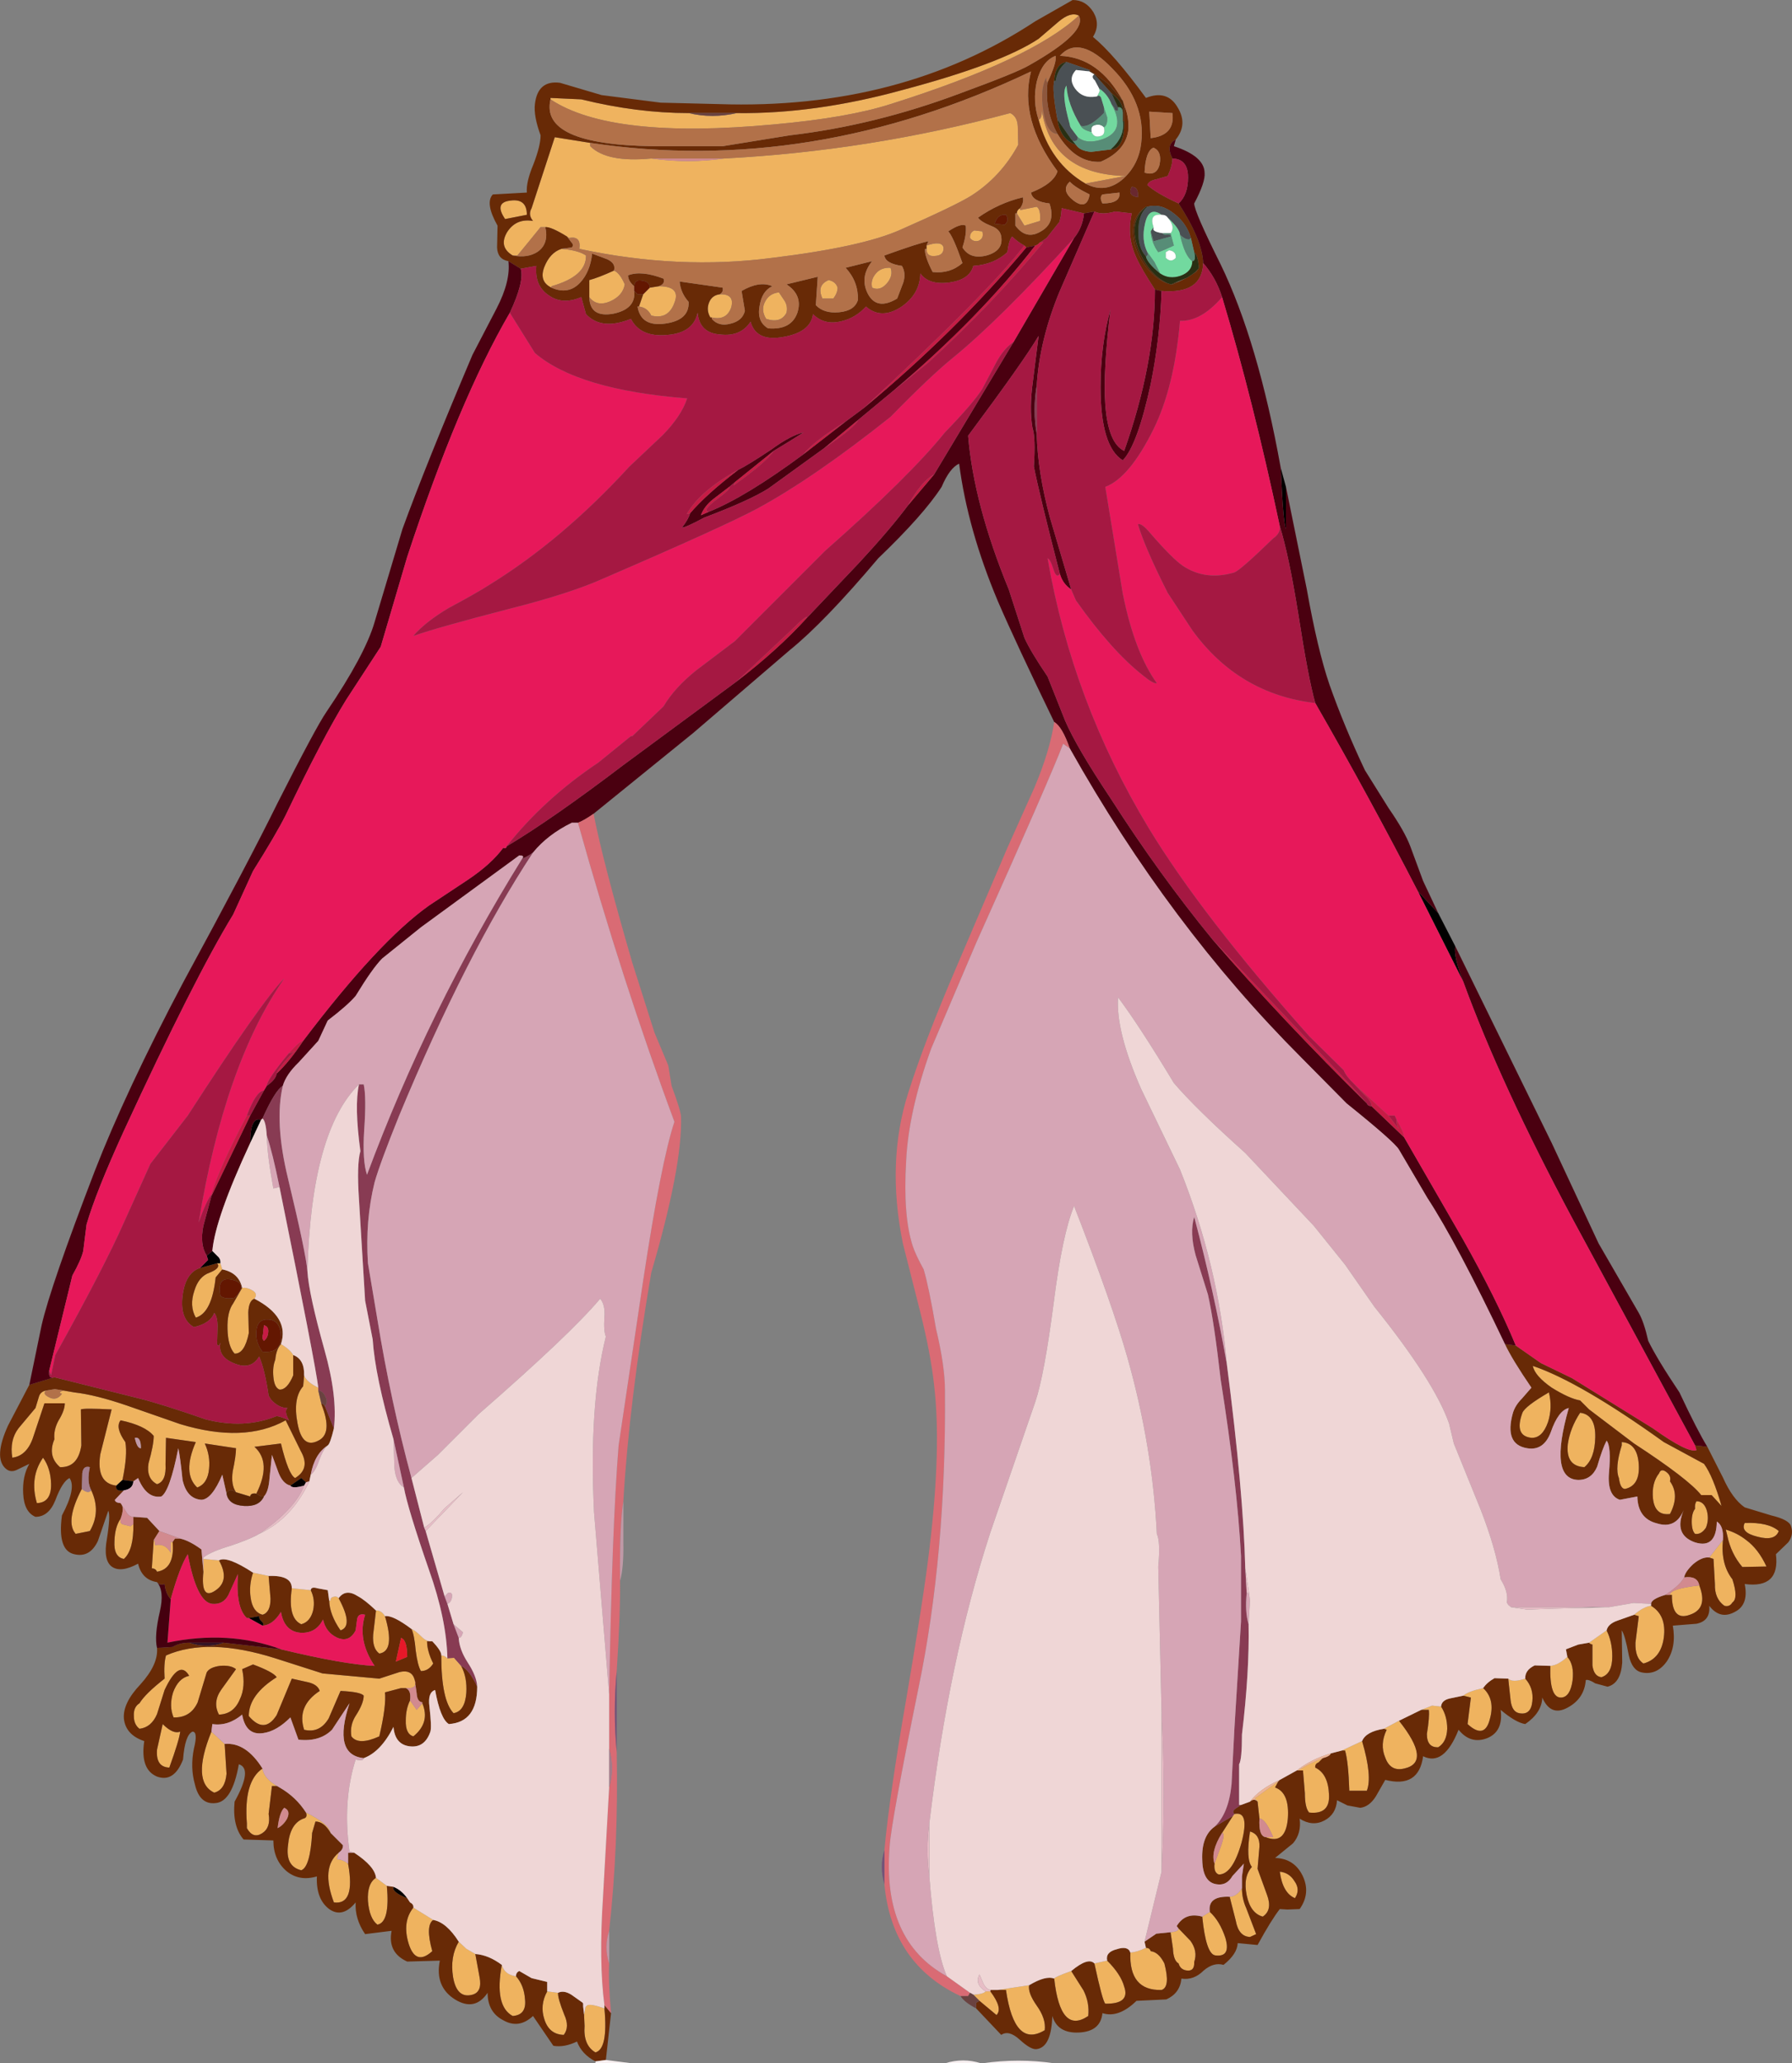 <?xml version="1.0" encoding="UTF-8" standalone="no"?>
<svg xmlns:xlink="http://www.w3.org/1999/xlink" height="218.05px" width="189.45px" xmlns="http://www.w3.org/2000/svg">
  <rect width="100%" height="100%" fill="#808080" stroke="none"/>
  <g transform="matrix(1.0, 0.0, 0.0, 1.0, 94.7, 109.0)">
    <path d="M-16.8 -97.05 Q-8.5 -96.95 0.75 -99.5 11.1 -102.25 15.1 -104.9 L17.2 -106.7 Q18.5 -107.8 19.35 -107.35 14.35 -102.7 -0.55 -98.0 -5.05 -96.55 -12.9 -95.85 -30.1 -94.25 -36.5 -98.5 L-36.5 -98.65 -33.25 -98.5 Q-27.35 -97.05 -21.9 -97.05 -19.4 -96.45 -16.8 -97.05 M-18.15 -92.25 Q-2.8 -93.05 12.1 -97.05 12.85 -96.7 12.9 -95.65 L12.95 -93.7 Q11.1 -90.3 7.95 -88.3 6.25 -87.25 0.45 -84.7 -3.6 -82.9 -13.05 -81.75 -22.95 -80.45 -33.45 -82.7 -33.25 -84.1 -34.55 -83.85 L-34.75 -84.0 Q-36.45 -85.05 -37.05 -85.0 L-37.55 -85.0 -38.85 -83.4 -40.0 -82.0 -40.5 -82.0 Q-42.0 -82.9 -41.1 -84.45 -40.15 -85.95 -38.35 -85.65 -38.9 -86.3 -38.5 -87.0 L-36.05 -94.5 -32.3 -93.9 -32.3 -93.55 Q-30.55 -91.8 -25.85 -92.25 -21.95 -91.7 -18.15 -92.25 M-35.35 -82.7 Q-33.55 -82.55 -32.75 -82.0 -32.7 -79.8 -36.4 -78.75 L-36.4 -78.6 Q-37.75 -79.25 -37.15 -80.8 -36.55 -82.3 -35.35 -82.7 M-29.8 -80.4 Q-29.2 -80.2 -28.65 -78.95 -28.85 -77.75 -30.2 -77.15 -31.6 -76.55 -32.4 -77.6 L-32.4 -79.4 Q-31.45 -79.65 -29.8 -80.4 M-25.05 -78.75 Q-22.7 -78.75 -23.4 -77.0 -24.05 -75.2 -25.85 -75.65 -26.25 -76.5 -27.15 -76.6 L-26.7 -77.9 -26.0 -78.6 -25.05 -78.75 M-18.6 -77.9 Q-17.0 -77.95 -17.4 -76.5 -17.9 -75.1 -19.45 -75.45 L-19.6 -75.45 Q-20.05 -76.2 -19.75 -77.0 -19.45 -77.8 -18.6 -77.9 M3.25 -83.05 Q4.85 -83.6 5.05 -82.85 5.1 -82.0 4.15 -81.95 3.25 -81.85 3.25 -82.7 L3.25 -83.05 M13.15 -87.0 L13.15 -86.8 14.9 -87.15 Q15.35 -86.85 15.25 -85.65 L13.6 -85.15 12.8 -86.45 Q12.8 -86.8 13.15 -87.0 M15.1 -96.35 Q15.45 -96.45 15.45 -97.3 16.5 -90.6 24.3 -90.4 L20.05 -89.6 Q16.35 -91.75 15.1 -96.35 M8.3 -84.65 L9.15 -84.55 Q9.35 -83.8 8.75 -83.55 8.2 -83.4 7.85 -83.85 7.8 -84.4 8.3 -84.65 M84.5 50.45 Q84.45 49.95 84.65 49.65 85.45 49.65 85.75 50.65 86.0 51.6 85.65 52.45 85.15 53.2 84.5 53.1 84.15 52.75 84.15 51.8 84.15 50.9 84.5 50.45 M92.05 56.55 L89.5 56.6 Q88.3 55.2 87.9 53.25 L87.75 52.65 Q88.95 53.0 89.9 53.75 91.2 54.7 92.05 56.55 M91.1 53.4 Q89.25 52.95 89.75 51.95 92.25 51.85 93.35 52.8 92.95 53.9 91.1 53.4 M80.7 46.7 Q80.9 46.15 81.45 46.55 82.0 46.95 81.85 47.55 82.9 49.0 81.85 51.0 80.25 51.2 80.05 49.35 79.9 47.7 80.7 46.7 M81.2 43.4 L85.45 45.7 Q86.4 47.0 87.3 50.15 L86.25 49.0 85.15 49.0 Q83.8 47.3 78.05 43.55 L73.3 39.95 72.35 39.0 Q71.2 38.8 69.35 37.65 67.55 36.4 67.35 35.35 72.35 37.05 81.2 43.4 M87.45 53.75 Q87.2 56.3 88.45 57.9 89.1 59.9 88.45 60.35 88.15 60.85 87.6 60.7 86.55 59.95 86.6 58.4 L86.45 55.75 86.0 55.6 87.45 53.75 M84.95 58.55 Q85.9 61.0 83.95 61.65 82.05 62.35 82.05 59.55 L81.85 59.55 Q81.85 58.9 84.95 58.55 M79.85 60.7 Q81.5 61.7 81.2 64.05 80.9 66.3 79.05 66.8 78.15 66.25 78.2 64.6 L78.55 61.8 78.05 61.65 Q79.05 60.8 79.85 60.7 M75.15 63.3 Q75.75 64.5 75.75 66.05 75.75 67.9 74.6 68.25 73.8 68.15 73.65 67.0 L73.65 64.8 Q73.3 64.7 73.3 64.6 L75.15 63.3 M71.0 66.1 Q71.75 66.95 71.55 68.6 71.3 70.35 70.35 70.4 69.1 70.45 69.2 67.05 70.0 67.0 71.0 66.1 M66.55 68.4 Q67.45 69.4 67.3 70.8 67.15 72.3 65.9 72.05 65.15 71.9 65.0 70.7 L64.75 68.4 Q65.2 68.85 66.55 68.4 M62.1 69.4 Q63.4 70.6 62.8 72.7 62.25 74.85 60.45 73.2 L60.8 70.4 60.0 70.2 Q60.5 69.75 62.1 69.4 M57.65 71.35 Q58.3 72.35 58.3 73.7 58.25 75.1 57.35 75.65 56.15 75.7 56.15 74.25 56.45 72.4 56.35 71.7 L55.55 71.7 56.7 71.25 57.65 71.35 M53.2 72.85 Q56.7 77.25 53.75 77.9 52.3 78.25 51.75 76.75 51.15 75.35 51.9 73.8 L51.6 73.7 53.2 72.85 M49.3 75.0 Q50.4 78.75 49.8 80.25 L47.95 80.25 Q47.85 77.2 47.5 76.0 L47.15 76.0 49.3 75.0 M45.15 76.8 L44.7 77.25 Q44.3 77.4 44.35 77.8 45.7 78.45 45.8 80.6 45.95 82.8 43.7 82.55 43.25 82.05 43.25 80.5 L43.05 78.1 42.55 78.1 Q43.7 77.35 45.15 76.8 M40.45 79.25 L40.1 79.9 Q41.65 80.45 41.45 83.2 41.2 86.0 39.1 85.15 L39.9 85.15 Q39.05 83.15 38.45 83.2 L38.25 81.4 37.95 81.05 40.45 79.25 M35.8 82.7 Q37.45 82.35 36.55 85.75 35.6 89.1 34.15 89.1 33.6 88.9 33.7 87.95 L34.4 86.05 Q34.85 84.75 34.5 84.7 L35.65 82.9 35.8 82.7 M36.6 90.55 Q36.6 91.65 37.05 92.65 L38.1 95.4 37.45 95.7 Q36.25 95.65 35.95 94.0 L35.3 91.45 Q35.8 91.45 36.3 90.95 L36.6 90.55 M33.2 93.05 Q34.25 94.0 34.85 95.8 35.45 97.85 33.8 97.65 32.8 97.55 32.4 93.55 L33.2 93.05 M29.85 94.75 L31.15 96.1 Q31.95 97.2 31.55 98.35 31.6 99.3 30.85 99.25 30.1 99.2 29.9 98.5 29.35 98.2 29.3 96.9 L29.05 95.2 Q30.05 95.1 29.85 94.75 M26.45 96.85 Q26.85 96.85 26.95 97.2 27.8 97.3 28.4 98.5 29.05 101.0 28.1 101.3 24.65 101.4 24.8 97.35 25.5 97.3 26.45 96.85 M22.35 98.2 Q23.8 99.65 24.15 100.95 24.8 102.8 22.15 102.75 21.85 102.45 21.0 98.5 L22.35 98.2 M18.55 99.3 L19.85 101.35 Q20.5 102.65 20.35 104.05 17.4 106.05 16.75 100.1 16.75 99.95 18.55 99.3 M14.1 100.8 Q13.95 101.6 14.9 102.95 15.9 104.35 15.75 105.55 12.55 107.5 11.65 101.3 L10.8 101.3 14.1 100.8 M10.0 101.45 Q11.35 103.25 10.65 103.95 L8.85 102.45 8.2 101.8 Q9.25 101.75 9.5 101.45 L10.0 101.45 M76.75 43.75 L76.75 43.4 Q78.4 43.5 78.55 45.75 78.7 48.0 77.1 48.35 76.6 48.35 76.45 47.2 76.0 46.15 76.75 43.75 M72.8 46.05 Q70.8 45.95 71.05 43.6 71.3 41.9 72.35 40.3 74.0 40.5 73.95 42.9 73.9 45.15 72.8 46.05 M67.2 42.95 Q65.35 42.75 66.25 40.3 66.55 39.6 69.05 38.15 69.45 39.75 68.95 41.3 68.35 43.0 67.2 42.95 M37.45 84.55 Q38.5 84.85 38.45 86.15 L38.25 88.5 39.25 91.25 Q39.85 92.85 38.8 93.55 37.5 93.2 37.1 91.3 36.7 89.35 37.65 88.3 37.0 87.5 37.45 84.55 M42.15 89.8 Q42.8 90.7 42.2 91.6 40.9 91.05 40.6 88.8 41.6 88.9 42.15 89.8 M-13.7 -75.3 Q-14.3 -76.25 -13.8 -77.15 -13.35 -78.0 -12.35 -78.1 L-11.75 -77.2 Q-11.4 -76.65 -11.55 -75.95 -12.15 -74.8 -13.7 -75.3 M-0.9 -79.1 Q-1.65 -78.2 -2.5 -78.6 -2.7 -79.4 -2.1 -80.1 -1.55 -80.75 -0.55 -80.7 -0.25 -79.9 -0.9 -79.1 M-6.15 -78.6 Q-6.15 -78.05 -6.6 -77.45 L-7.75 -77.45 Q-8.4 -78.85 -7.1 -79.4 -6.35 -79.25 -6.15 -78.6 M-41.3 -85.85 Q-42.5 -87.6 -40.75 -87.8 -39.0 -88.05 -39.0 -86.3 L-41.3 -85.85 M-47.4 66.25 L-46.7 66.2 -45.95 67.05 Q-45.3 68.25 -45.4 69.9 -45.55 71.85 -46.75 72.05 -48.05 70.7 -48.05 65.95 -47.7 65.95 -47.4 66.25 M-73.2 55.75 L-71.55 55.9 Q-70.35 58.05 -71.95 59.1 -73.5 60.15 -73.2 57.1 L-73.2 55.75 M-67.95 57.2 L-66.3 57.55 -66.1 59.95 Q-66.1 61.4 -66.95 61.65 -68.0 61.35 -68.2 59.85 -68.4 58.55 -67.95 57.2 M-63.85 58.85 L-61.85 59.05 Q-61.35 60.05 -61.6 61.2 -61.9 62.4 -62.85 62.65 -64.3 62.0 -63.85 58.85 M-59.9 60.15 L-59.75 60.15 Q-59.8 59.85 -59.45 59.75 -59.1 59.65 -58.9 59.9 -57.3 62.85 -58.7 63.3 -59.85 61.65 -59.9 60.15 M-54.95 61.2 Q-54.4 61.15 -54.0 61.8 -52.9 65.5 -54.6 65.75 -55.35 65.2 -55.25 63.75 L-54.95 61.2 M-51.2 63.15 Q-50.8 63.3 -50.1 64.0 -49.7 64.4 -49.3 64.45 L-49.55 64.45 Q-49.55 65.5 -48.9 66.8 -49.4 67.6 -50.2 67.6 -50.55 67.0 -50.75 65.45 -50.9 63.75 -51.2 63.15 M-69.1 27.1 Q-68.55 27.05 -68.05 27.35 -67.4 27.7 -67.8 28.25 -68.4 28.45 -68.45 29.7 L-68.4 31.8 -68.4 31.9 Q-68.85 34.1 -69.9 34.05 -70.6 33.3 -70.65 31.45 -70.7 29.65 -70.05 28.75 L-69.1 27.1 M-65.0 33.05 Q-64.05 33.6 -63.7 34.2 L-63.7 36.35 Q-64.35 37.9 -65.15 37.85 -65.7 37.65 -65.8 36.5 -65.9 35.45 -65.6 34.7 -65.5 33.6 -65.0 33.05 M-62.55 36.35 Q-62.3 37.05 -61.05 37.65 L-61.05 37.95 -60.7 39.45 Q-59.5 42.5 -61.05 43.25 -62.75 44.15 -63.25 41.4 -63.75 38.75 -62.65 37.5 L-62.55 36.35 M-71.75 24.5 L-71.4 24.5 -71.2 25.15 -71.9 26.0 Q-72.3 29.75 -74.0 30.25 -74.7 29.0 -74.15 27.4 -73.7 25.9 -72.55 25.5 -71.3 25.0 -71.75 24.5 M-69.75 48.7 Q-70.3 47.9 -70.1 46.5 -69.75 44.85 -69.75 44.05 L-73.05 43.55 Q-72.45 44.85 -72.6 46.25 -72.75 47.8 -73.85 48.2 -75.45 46.7 -74.0 43.4 L-77.15 42.95 -77.2 45.75 Q-77.1 47.55 -78.1 47.85 -79.25 47.25 -79.0 45.65 -78.45 43.7 -78.45 42.75 -79.35 41.65 -81.95 41.1 -82.55 41.85 -81.45 43.4 -81.2 44.75 -81.75 47.4 L-82.4 48.0 Q-84.55 47.75 -84.1 44.7 L-82.9 39.95 Q-85.85 39.8 -86.15 39.95 L-86.1 43.75 Q-86.45 46.1 -88.35 46.05 -89.7 44.9 -88.95 43.1 -89.05 42.1 -88.5 41.1 -87.85 40.05 -87.85 39.3 L-90.0 39.3 -91.15 42.75 Q-91.8 44.85 -93.4 45.05 -93.7 43.2 -92.75 41.95 L-90.95 39.8 -90.6 38.65 Q-90.45 38.05 -89.8 37.95 -90.3 38.3 -89.45 38.7 -88.7 39.05 -88.15 38.3 -88.65 38.15 -88.0 37.95 L-86.85 38.15 Q-84.6 38.4 -81.25 39.55 L-75.65 41.5 Q-68.9 43.55 -64.5 41.1 L-62.9 44.35 Q-61.85 46.2 -63.5 47.2 -64.2 46.85 -65.0 43.55 L-67.8 43.9 Q-65.95 45.55 -67.6 48.85 -68.2 48.75 -68.25 49.15 L-69.75 48.7 M-51.35 70.7 L-50.65 71.7 -50.05 71.0 Q-49.2 73.05 -51.0 74.5 -51.85 74.25 -51.8 72.8 -51.8 71.6 -51.35 70.7 M-50.85 68.55 Q-50.5 69.5 -51.8 69.4 L-52.3 69.4 -54.0 69.85 Q-53.85 71.3 -54.6 74.5 -56.8 75.5 -57.55 74.5 -57.75 73.3 -57.05 72.25 -56.25 71.0 -56.25 70.2 -56.55 69.8 -58.7 69.7 L-59.95 72.6 Q-60.9 74.2 -62.55 73.8 -63.35 71.3 -60.9 69.7 -61.1 69.05 -62.05 68.8 L-63.85 68.4 -65.45 72.25 Q-66.75 74.3 -68.4 72.35 -68.4 70.1 -65.45 68.25 -65.8 67.7 -67.95 66.9 L-69.1 67.4 Q-68.7 69.25 -69.35 70.6 -70.0 72.15 -71.55 72.2 -72.25 70.9 -71.3 69.55 L-69.75 67.4 Q-70.3 66.95 -71.45 67.05 -72.55 67.2 -72.85 67.75 L-73.8 70.9 Q-74.55 72.55 -76.35 72.5 -76.85 71.3 -76.4 69.85 -75.85 68.35 -74.7 68.1 -75.75 66.3 -77.3 69.6 L-78.1 72.15 Q-78.7 73.55 -79.95 73.7 -80.55 73.25 -80.55 72.35 -80.6 71.4 -79.95 71.0 -79.35 70.0 -77.3 68.4 -77.4 66.8 -77.15 65.95 -72.7 64.0 -65.6 66.25 L-60.6 67.85 -54.6 68.4 -52.45 67.7 Q-51.15 67.4 -50.85 68.55 M-78.45 53.75 Q-78.3 53.8 -78.3 54.3 -77.25 54.05 -76.65 55.1 L-76.65 53.95 -76.45 53.95 Q-76.2 56.8 -78.1 57.1 -78.25 56.75 -78.65 56.75 L-78.45 53.75 M-72.35 74.0 L-70.95 75.3 -70.75 78.45 Q-70.9 80.15 -72.05 80.45 -74.5 79.3 -72.35 74.0 M-66.95 77.9 Q-66.8 78.95 -65.4 79.75 L-65.95 79.75 -66.3 82.7 Q-66.05 84.15 -67.0 84.75 -67.95 85.35 -68.6 84.2 L-68.6 83.7 Q-68.95 79.25 -66.95 77.9 M-62.35 82.55 Q-59.9 83.75 -59.75 84.7 -60.45 83.5 -61.35 83.5 L-61.7 84.7 Q-61.9 88.3 -62.85 88.65 -64.55 88.25 -64.25 86.0 -64.05 83.75 -62.65 83.2 -62.15 83.1 -62.35 82.55 M-58.9 86.8 L-59.05 87.5 Q-58.5 87.5 -57.9 87.95 -57.1 92.35 -59.4 92.05 -60.8 88.35 -58.9 86.8 M-78.1 75.9 L-77.5 73.2 Q-76.4 74.3 -75.65 74.0 -75.75 74.9 -76.8 77.8 -78.25 77.75 -78.1 75.9 M-53.8 90.3 Q-53.45 94.15 -54.8 94.4 -55.65 93.75 -55.8 91.9 -55.9 90.05 -54.95 89.45 L-53.8 90.3 M-51.0 92.6 L-48.9 93.9 Q-49.75 94.5 -49.0 97.2 -50.75 98.8 -51.5 96.4 -52.2 94.1 -51.0 92.6 M-46.2 96.2 L-45.4 96.95 -44.45 97.5 -44.0 99.95 Q-43.7 101.5 -44.75 101.8 -46.4 102.25 -46.8 99.95 -47.15 97.8 -46.2 96.2 M-41.65 98.65 Q-41.35 99.7 -40.15 99.85 -39.3 100.8 -39.2 102.25 -39.0 103.95 -40.5 104.05 -42.45 103.0 -41.65 98.65 M-36.85 101.45 L-35.7 101.6 Q-35.75 102.15 -35.05 103.9 -34.45 105.2 -35.1 106.05 -36.65 106.0 -37.15 104.4 -37.65 102.9 -36.85 101.45 M-32.95 103.9 L-32.8 103.1 -32.7 103.0 -32.65 102.95 Q-32.35 102.7 -30.8 103.25 -30.4 107.55 -31.75 107.9 -33.05 107.15 -32.9 105.1 L-32.95 104.05 -32.95 104.0 -32.95 103.9 M-86.05 48.35 Q-85.4 48.9 -85.05 48.5 -84.0 50.75 -85.2 52.8 L-86.7 53.1 Q-87.85 51.8 -86.05 48.35 M-81.95 51.5 Q-82.05 52.0 -81.7 52.1 L-80.9 52.3 -80.6 52.05 Q-80.55 54.8 -81.6 55.75 -82.7 55.55 -82.6 53.85 -82.55 52.35 -81.95 51.5 M-89.3 47.8 Q-89.25 49.8 -90.8 49.85 -91.6 47.15 -90.15 45.05 -89.35 46.15 -89.3 47.8" fill="#efb35f" fill-rule="evenodd" stroke="none"/>
    <path d="M19.35 -107.35 Q18.5 -107.8 17.2 -106.7 L15.1 -104.9 Q11.1 -102.25 0.75 -99.5 -8.5 -96.95 -16.8 -97.05 L-21.9 -97.05 Q-27.35 -97.05 -33.25 -98.5 L-36.5 -98.65 -36.5 -98.5 Q-37.65 -93.7 -25.65 -93.55 L-18.3 -93.55 -11.2 -94.7 Q-2.2 -95.75 6.85 -99.15 12.85 -101.35 14.1 -102.1 20.3 -105.6 19.35 -107.35 M-32.3 -93.9 L-36.05 -94.5 -38.5 -87.0 Q-38.9 -86.3 -38.35 -85.65 -40.15 -85.95 -41.1 -84.45 -42.0 -82.9 -40.5 -82.0 -38.9 -81.7 -37.85 -82.4 -36.65 -83.25 -37.05 -85.0 -36.45 -85.05 -34.75 -84.0 L-34.3 -83.4 Q-34.0 -83.1 -34.25 -82.85 L-35.35 -82.7 Q-36.55 -82.3 -37.15 -80.8 -37.75 -79.25 -36.4 -78.6 -34.6 -77.8 -33.35 -79.15 -32.3 -80.3 -32.1 -82.2 L-30.5 -81.6 Q-29.55 -81.15 -29.8 -80.4 -31.45 -79.65 -32.4 -79.4 L-32.4 -77.6 Q-32.35 -75.4 -29.85 -75.85 -27.45 -76.35 -27.65 -78.25 L-27.3 -77.9 -26.7 -77.9 -27.15 -76.6 -27.3 -76.6 Q-26.95 -74.45 -24.4 -74.8 -21.8 -75.15 -21.9 -77.1 -22.75 -78.05 -22.85 -79.25 L-18.3 -78.6 Q-18.2 -78.15 -18.6 -77.9 -19.45 -77.8 -19.75 -77.0 -20.05 -76.2 -19.6 -75.45 L-19.45 -75.45 -19.45 -75.3 Q-18.7 -74.45 -17.45 -74.8 -16.2 -75.1 -15.95 -76.15 L-16.3 -78.25 Q-14.4 -79.35 -13.05 -78.75 -14.15 -78.25 -14.4 -76.65 -14.7 -75.0 -13.5 -74.3 -11.05 -74.1 -10.4 -75.95 -9.8 -77.8 -11.55 -78.95 L-8.25 -79.75 -8.45 -76.75 Q-7.6 -75.85 -6.0 -76.0 -4.35 -76.15 -4.0 -77.3 -3.95 -79.25 -5.3 -80.7 L-2.5 -81.4 Q-3.85 -79.7 -2.95 -77.95 -2.0 -76.15 0.15 -77.45 L0.8 -79.15 Q1.1 -80.15 0.65 -80.9 -1.1 -81.15 -1.2 -82.0 2.55 -83.35 3.45 -83.5 L3.25 -83.05 3.25 -82.7 3.1 -82.7 Q3.0 -82.0 3.9 -80.25 5.75 -80.05 7.05 -81.2 6.05 -84.05 5.55 -84.55 6.9 -85.45 7.4 -85.15 7.5 -84.2 7.05 -82.85 7.85 -81.55 9.6 -82.0 11.4 -82.5 11.15 -84.0 11.05 -84.75 10.15 -85.1 9.0 -85.55 8.7 -86.0 10.9 -87.55 13.45 -88.15 13.55 -87.55 13.15 -87.0 12.8 -86.8 12.8 -86.45 L12.65 -86.45 12.65 -85.15 Q13.8 -83.6 15.35 -84.55 16.95 -85.45 16.25 -87.5 14.45 -87.7 14.3 -88.65 16.7 -89.6 17.1 -90.9 13.0 -96.4 14.3 -101.45 -8.9 -90.4 -32.3 -93.9 M-27.65 -78.75 Q-28.3 -79.3 -28.3 -79.9 -26.9 -80.45 -24.55 -79.55 -24.35 -79.0 -25.05 -78.75 L-26.0 -78.6 Q-26.0 -79.25 -26.85 -79.35 -27.6 -79.5 -27.65 -78.75 M16.05 -100.3 Q17.05 -102.45 16.9 -103.1 15.45 -102.55 14.9 -100.35 14.45 -98.3 15.1 -96.35 16.35 -91.75 20.05 -89.6 22.2 -88.45 24.1 -90.15 25.7 -91.65 25.95 -93.9 26.45 -98.15 22.9 -101.75 19.4 -105.4 17.35 -103.1 21.5 -102.95 24.0 -98.35 L22.45 -100.15 20.5 -101.6 18.05 -102.45 Q16.85 -102.25 16.75 -100.45 16.5 -99.55 17.1 -96.35 17.4 -94.25 19.05 -93.7 19.45 -93.05 20.65 -92.95 L22.7 -93.2 Q24.2 -93.25 24.15 -96.2 L24.15 -97.85 Q24.65 -96.75 24.6 -95.35 24.35 -93.05 21.65 -91.9 19.0 -91.75 17.1 -94.85 15.7 -97.35 16.05 -100.3 M-40.95 -81.4 Q-42.1 -81.6 -42.15 -82.85 L-42.1 -85.15 Q-43.45 -87.55 -42.6 -88.45 L-39.0 -88.65 Q-39.1 -89.75 -38.3 -91.65 -37.55 -93.6 -37.55 -94.7 -38.3 -96.75 -38.15 -98.0 -37.85 -100.55 -35.5 -100.25 L-31.1 -98.95 -24.85 -98.15 -18.75 -98.0 Q0.5 -97.35 14.75 -106.75 L18.7 -109.0 Q20.1 -109.0 20.9 -107.7 21.65 -106.4 20.85 -105.1 23.05 -103.3 26.45 -98.65 28.7 -99.55 29.8 -97.65 30.9 -95.85 29.6 -94.25 28.5 -93.7 29.25 -92.25 29.25 -91.5 28.75 -90.4 L27.55 -90.05 Q26.75 -89.9 26.6 -89.45 27.5 -88.6 29.9 -87.5 32.4 -83.65 32.5 -81.2 32.4 -77.9 28.1 -78.25 L27.4 -78.4 Q25.95 -80.6 25.4 -81.85 24.4 -84.05 24.95 -86.45 L23.2 -86.65 Q21.8 -86.25 21.0 -86.65 L19.9 -86.45 17.55 -87.0 17.45 -86.15 17.3 -85.55 15.95 -83.85 15.3 -83.4 15.25 -83.4 Q15.0 -83.1 14.75 -83.05 L13.8 -82.85 13.6 -83.05 Q13.0 -83.35 12.3 -84.0 11.95 -83.6 11.8 -82.35 10.4 -81.05 8.2 -80.9 7.8 -79.45 5.7 -79.15 3.5 -78.85 2.6 -80.1 2.55 -77.9 0.55 -76.55 -1.55 -75.2 -3.15 -76.6 -4.25 -75.4 -5.75 -75.05 -7.55 -74.6 -8.75 -75.8 -9.0 -73.9 -11.85 -73.4 -14.75 -72.85 -15.35 -75.0 -16.4 -73.4 -18.55 -73.65 -20.75 -73.8 -20.95 -75.95 -21.4 -73.8 -24.2 -73.6 -27.0 -73.35 -28.0 -75.3 -31.1 -74.05 -32.75 -75.8 L-33.25 -77.6 Q-35.25 -76.75 -36.7 -77.8 -38.2 -78.8 -38.0 -80.9 L-39.65 -80.6 -40.95 -81.4 M85.8 43.9 L87.45 47.15 Q88.45 49.4 89.75 50.3 L92.55 51.15 Q94.45 51.6 94.65 52.3 94.95 53.2 94.35 54.0 L93.05 55.25 Q93.5 58.9 89.75 58.4 90.2 60.6 88.7 61.35 87.15 62.2 86.0 60.7 86.15 62.3 84.65 62.6 L82.15 62.8 Q82.55 65.05 81.5 66.6 80.45 68.05 78.9 67.75 77.85 67.55 77.5 65.95 77.1 63.8 76.75 63.3 L76.8 66.7 Q76.65 68.9 75.25 69.25 L73.95 68.9 Q73.25 68.45 72.95 68.55 72.8 70.5 71.05 71.45 69.25 72.45 68.35 70.4 68.3 72.0 66.55 73.2 65.55 73.05 63.95 71.7 64.25 74.0 62.5 74.7 60.75 75.35 59.5 73.8 57.95 77.7 55.75 76.6 55.3 80.0 51.75 79.1 L50.75 80.85 Q50.05 81.95 49.1 82.05 L47.75 81.8 46.65 81.25 Q46.55 82.75 45.3 83.4 44.05 84.05 42.7 83.2 42.9 84.75 42.0 85.8 L40.1 87.35 Q42.1 87.4 43.0 89.2 43.9 91.05 42.7 92.75 L41.4 92.8 40.6 92.75 Q39.7 93.9 38.25 96.55 L36.15 96.35 Q36.1 97.5 34.65 98.65 33.6 98.35 32.55 99.25 31.5 100.3 30.2 100.1 30.05 101.65 28.6 102.3 L25.45 102.45 Q23.55 104.3 21.85 103.75 21.65 105.7 19.35 105.8 17.1 105.9 16.55 104.05 16.45 107.35 14.9 107.55 14.3 107.65 13.1 106.55 11.95 105.5 11.15 106.05 L8.5 103.25 8.5 102.65 8.85 102.45 10.65 103.95 Q11.35 103.25 10.0 101.45 L10.0 101.3 10.8 101.3 11.65 101.3 Q12.55 107.5 15.75 105.55 15.9 104.35 14.9 102.95 13.95 101.6 14.1 100.8 15.85 99.75 16.75 100.1 17.4 106.05 20.35 104.05 20.5 102.65 19.85 101.35 L18.55 99.3 Q20.35 97.8 21.0 98.5 21.85 102.45 22.15 102.75 24.8 102.8 24.15 100.95 23.8 99.65 22.35 98.2 22.15 97.3 23.35 97.0 24.55 96.6 24.8 97.35 24.65 101.4 28.1 101.3 29.05 101.0 28.4 98.5 27.8 97.3 26.95 97.2 26.85 96.85 26.45 96.85 L26.3 96.2 27.55 95.35 29.05 95.2 29.3 96.9 Q29.35 98.2 29.9 98.5 30.1 99.2 30.85 99.25 31.6 99.3 31.55 98.35 31.95 97.2 31.15 96.1 L29.85 94.75 29.7 94.55 Q30.6 93.05 32.4 93.55 32.8 97.55 33.8 97.65 35.45 97.85 34.85 95.8 34.25 94.0 33.2 93.05 32.95 91.35 35.3 91.45 L35.95 94.0 Q36.25 95.65 37.45 95.7 L38.1 95.4 37.05 92.65 Q36.6 91.65 36.6 90.55 L36.6 89.3 36.8 87.95 35.6 89.25 Q35.05 90.2 34.15 90.15 32.45 90.1 32.4 87.55 32.3 85.05 33.7 84.05 L35.65 82.9 34.5 84.7 Q33.25 86.7 33.7 87.95 33.6 88.9 34.15 89.1 35.6 89.1 36.55 85.75 37.45 82.35 35.8 82.7 35.5 82.45 35.9 82.15 L36.5 81.75 37.45 81.4 Q37.9 81.0 38.25 81.4 L38.45 83.2 Q38.35 85.05 39.1 85.15 41.2 86.0 41.45 83.2 41.65 80.45 40.1 79.9 L40.45 79.25 40.6 79.1 42.4 78.1 42.55 78.1 43.05 78.1 43.25 80.5 Q43.25 82.05 43.7 82.55 45.95 82.8 45.8 80.6 45.7 78.45 44.35 77.8 44.3 77.4 44.7 77.25 L45.15 76.8 Q45.9 76.6 46.0 76.3 L47.15 76.0 47.5 76.0 Q47.85 77.2 47.95 80.25 L49.8 80.25 Q50.4 78.75 49.3 75.0 49.7 74.0 51.6 73.7 L51.9 73.8 Q51.15 75.35 51.75 76.75 52.3 78.25 53.75 77.9 56.7 77.25 53.2 72.85 L55.55 71.7 56.35 71.7 Q56.45 72.4 56.15 74.25 56.15 75.7 57.35 75.65 58.25 75.1 58.3 73.7 58.3 72.35 57.65 71.35 57.7 70.7 58.55 70.5 L60.0 70.2 60.8 70.4 60.45 73.2 Q62.25 74.85 62.8 72.7 63.4 70.6 62.1 69.4 62.5 68.8 63.3 68.35 L64.75 68.4 65.0 70.7 Q65.15 71.9 65.9 72.05 67.15 72.3 67.3 70.8 67.45 69.4 66.55 68.4 66.5 67.5 67.55 67.0 L69.2 67.05 Q69.1 70.45 70.35 70.4 71.3 70.35 71.55 68.6 71.75 66.95 71.0 66.1 L70.85 65.3 72.15 64.8 73.3 64.6 Q73.3 64.7 73.65 64.8 L73.65 67.0 Q73.8 68.15 74.6 68.25 75.75 67.9 75.75 66.05 75.75 64.5 75.15 63.3 75.3 62.6 76.35 62.25 L78.05 61.65 78.55 61.8 78.2 64.6 Q78.15 66.25 79.05 66.8 80.9 66.3 81.2 64.05 81.5 61.7 79.85 60.7 L79.85 60.5 Q79.85 60.0 81.35 59.55 L81.85 59.55 82.05 59.55 Q82.05 62.35 83.95 61.65 85.9 61.0 84.95 58.55 84.75 57.5 83.35 57.7 83.45 57.1 84.3 56.3 85.25 55.5 86.0 55.6 L86.45 55.75 86.6 58.4 Q86.55 59.95 87.6 60.7 88.15 60.85 88.45 60.35 89.1 59.9 88.45 57.9 87.2 56.3 87.45 53.75 87.55 52.25 86.8 51.8 86.75 54.7 84.5 54.0 82.2 53.2 83.3 50.6 82.45 52.6 80.5 52.0 78.45 51.5 78.4 49.15 L76.55 49.5 Q75.2 49.05 75.4 46.65 75.65 43.85 75.15 43.25 74.7 44.1 74.15 46.0 73.55 47.4 72.15 47.4 69.0 47.3 71.15 39.8 70.05 40.05 69.25 42.35 68.5 44.35 66.75 44.05 64.3 43.65 65.25 40.3 65.5 39.5 66.2 38.8 L67.2 37.65 Q65.15 34.65 64.4 33.05 L65.55 33.2 68.2 35.05 71.5 36.65 80.05 41.95 Q83.75 44.6 84.65 44.25 L84.5 43.75 85.8 43.9 M-30.1 103.75 L-30.65 108.7 -31.75 108.85 Q-33.2 108.1 -33.7 106.75 -35.05 107.4 -36.2 107.2 L-38.35 104.05 Q-39.85 105.45 -41.5 104.5 -43.15 103.65 -43.15 101.6 -44.5 103.6 -46.6 102.3 -48.75 100.95 -48.2 98.2 L-51.65 98.3 Q-53.75 97.35 -53.3 95.05 L-56.1 95.4 Q-57.2 93.8 -57.1 92.05 -58.5 93.75 -59.9 92.75 -61.3 91.7 -61.2 89.3 -63.05 89.85 -64.4 88.75 -65.8 87.55 -65.8 85.5 L-68.95 85.4 Q-70.15 84.0 -69.9 81.4 -67.95 77.9 -69.45 77.45 -70.15 81.4 -71.9 81.55 -73.6 81.75 -74.1 79.55 -74.6 77.8 -74.2 75.8 -73.75 74.0 -74.35 74.0 -75.15 74.35 -75.35 76.95 -76.3 79.4 -78.1 78.75 -79.9 78.0 -79.45 75.0 -81.4 74.35 -81.6 72.65 -81.75 71.0 -79.85 69.0 -77.95 66.9 -78.1 65.15 L-76.45 65.05 Q-75.7 64.6 -74.7 64.6 -72.85 65.25 -71.05 64.6 L-65.0 65.3 Q-58.35 66.9 -55.1 67.05 -56.95 64.3 -56.1 61.65 -56.85 61.45 -56.95 62.15 L-57.1 63.3 Q-57.8 64.65 -59.1 64.05 -60.25 63.5 -60.55 62.15 -61.3 63.65 -62.95 63.55 -64.65 63.4 -65.0 61.35 -65.85 62.75 -66.95 62.8 -66.75 62.65 -67.0 62.4 -67.35 62.1 -67.3 61.8 L-68.4 62.0 -68.6 62.0 Q-69.8 60.9 -69.55 57.35 L-70.55 59.55 Q-71.1 60.6 -72.25 60.5 -73.9 60.35 -74.85 55.25 -75.7 56.6 -76.65 60.0 -77.2 59.4 -77.3 58.4 -77.8 58.6 -78.1 58.2 -79.7 57.95 -80.1 56.25 -81.95 57.25 -82.9 56.55 -83.8 55.85 -83.4 53.65 -83.0 51.15 -83.25 50.65 L-84.35 53.85 Q-85.2 55.65 -86.85 55.25 -88.65 54.85 -88.15 51.15 -86.6 48.25 -87.35 47.2 -88.1 47.55 -88.85 49.55 -89.55 51.3 -90.95 51.3 -92.15 50.8 -92.25 48.85 -92.35 47.0 -91.6 45.7 L-92.95 46.35 Q-93.6 46.65 -94.1 46.2 -95.4 45.05 -93.85 41.65 L-91.6 37.35 -88.95 36.55 -79.95 38.8 Q-77.55 39.4 -72.95 41.0 -68.9 42.05 -65.45 40.65 -65.0 40.7 -64.15 41.1 -64.7 40.1 -64.3 39.8 -65.25 39.8 -66.05 38.9 L-66.3 38.5 Q-66.7 35.75 -67.3 34.35 -68.15 35.8 -69.9 35.1 -71.7 34.4 -71.4 32.9 -71.6 33.45 -71.75 33.05 L-71.7 31.2 Q-71.7 30.15 -72.05 29.75 -72.45 30.85 -74.2 31.25 -75.7 30.4 -75.4 27.95 -75.1 25.5 -73.55 25.0 L-71.75 24.5 Q-71.3 25.0 -72.55 25.5 -73.7 25.9 -74.15 27.4 -74.7 29.0 -74.0 30.25 -72.3 29.75 -71.9 26.0 L-71.2 25.15 Q-69.45 25.5 -69.1 27.1 L-70.05 28.75 Q-70.7 29.65 -70.65 31.45 -70.6 33.3 -69.9 34.05 -68.85 34.1 -68.4 31.9 L-68.4 31.8 -68.45 29.7 Q-68.4 28.45 -67.8 28.25 -64.05 30.2 -65.0 33.05 -65.5 33.6 -65.6 34.7 -65.9 35.45 -65.8 36.5 -65.7 37.65 -65.15 37.85 -64.35 37.9 -63.7 36.35 L-63.7 34.2 Q-62.5 34.65 -62.55 36.35 L-62.65 37.5 Q-63.75 38.75 -63.25 41.4 -62.75 44.15 -61.05 43.25 -59.5 42.5 -60.7 39.45 -60.75 39.1 -60.35 39.6 L-59.4 41.95 Q-59.8 43.6 -60.05 43.75 -61.45 44.65 -61.85 46.85 L-62.0 47.55 -62.35 47.65 -62.85 47.2 -64.0 48.0 Q-64.8 47.8 -65.25 46.65 L-65.95 44.75 -66.2 47.15 Q-66.3 48.65 -66.8 49.15 L-67.1 49.15 -67.6 48.85 Q-65.95 45.55 -67.8 43.9 L-65.0 43.55 Q-64.2 46.85 -63.5 47.2 -61.85 46.2 -62.9 44.35 L-64.5 41.1 Q-68.9 43.55 -75.65 41.5 L-81.25 39.55 Q-84.6 38.4 -86.85 38.15 L-88.0 37.95 -88.9 37.8 -89.8 37.95 Q-90.45 38.05 -90.6 38.65 L-90.95 39.8 -92.75 41.95 Q-93.7 43.2 -93.4 45.05 -91.8 44.85 -91.15 42.75 L-90.0 39.3 -87.85 39.3 Q-87.85 40.05 -88.5 41.1 -89.05 42.1 -88.95 43.1 -89.7 44.9 -88.35 46.05 -86.45 46.1 -86.1 43.75 L-86.15 39.95 Q-85.85 39.8 -82.9 39.95 L-84.1 44.7 Q-84.55 47.75 -82.4 48.0 -82.55 48.65 -81.6 48.5 L-82.55 49.5 Q-82.55 49.8 -81.95 49.85 -81.5 50.3 -81.95 51.5 -82.55 52.35 -82.6 53.85 -82.7 55.55 -81.6 55.75 -80.55 54.8 -80.6 52.05 L-80.6 51.5 -80.6 51.3 -79.15 51.4 -77.85 52.8 -78.45 53.75 -78.65 56.75 Q-78.25 56.75 -78.1 57.1 -76.2 56.8 -76.45 53.95 L-76.2 53.6 -75.65 53.6 Q-74.7 53.8 -73.4 54.75 L-73.2 57.1 Q-73.5 60.15 -71.95 59.1 -70.35 58.05 -71.55 55.9 -70.7 55.4 -67.95 57.2 -68.4 58.55 -68.2 59.85 -68.0 61.35 -66.95 61.65 -66.1 61.4 -66.1 59.95 L-66.3 57.55 Q-63.85 57.45 -63.85 58.85 -64.3 62.0 -62.85 62.65 -61.9 62.4 -61.6 61.2 -61.35 60.05 -61.85 59.05 -61.8 58.65 -61.15 58.85 L-60.05 59.05 -59.9 60.15 Q-59.85 61.65 -58.7 63.3 -57.3 62.85 -58.9 59.9 -58.15 58.85 -56.85 59.7 -56.1 60.1 -54.95 61.2 L-55.25 63.75 Q-55.35 65.2 -54.6 65.75 -52.9 65.5 -54.0 61.8 -53.2 61.65 -51.2 63.15 -50.9 63.75 -50.75 65.45 -50.55 67.0 -50.2 67.6 -49.4 67.6 -48.9 66.8 -49.55 65.5 -49.55 64.45 L-49.3 64.45 -49.0 64.45 Q-48.0 65.5 -48.05 65.95 -48.05 70.7 -46.75 72.05 -45.55 71.85 -45.4 69.9 -45.3 68.25 -45.95 67.05 -45.05 67.5 -44.25 69.25 -44.25 73.0 -47.25 73.2 -48.15 72.65 -48.7 69.6 -49.5 69.85 -49.3 71.35 -49.05 73.5 -49.2 74.0 -49.8 75.75 -51.4 75.55 -52.95 75.35 -53.1 73.5 -54.45 76.15 -56.25 76.8 -59.55 76.45 -57.75 71.0 L-59.6 73.8 Q-60.9 75.1 -63.15 74.85 L-64.0 72.5 Q-65.45 73.95 -66.85 74.15 -68.7 74.45 -69.1 72.2 -70.6 73.45 -72.25 73.2 L-72.35 74.0 Q-74.5 79.3 -72.05 80.45 -70.9 80.15 -70.75 78.45 L-70.95 75.3 Q-68.7 75.1 -66.95 77.9 -68.95 79.25 -68.6 83.7 L-68.6 84.2 Q-67.95 85.35 -67.0 84.75 -66.05 84.15 -66.3 82.7 L-65.95 79.75 -65.4 79.75 -65.15 79.9 Q-63.4 80.9 -62.35 82.55 -62.15 83.1 -62.65 83.2 -64.05 83.75 -64.25 86.0 -64.55 88.25 -62.85 88.65 -61.9 88.3 -61.7 84.7 L-61.35 83.5 Q-60.45 83.5 -59.75 84.7 L-58.45 86.0 Q-58.4 86.45 -58.9 86.8 -60.8 88.35 -59.4 92.05 -57.1 92.35 -57.9 87.95 L-57.9 86.8 -57.25 86.8 Q-55.05 88.25 -54.95 89.45 -55.9 90.05 -55.8 91.9 -55.65 93.75 -54.8 94.4 -53.45 94.15 -53.8 90.3 L-53.1 90.4 Q-53.3 90.95 -51.65 91.6 L-51.35 92.05 Q-50.95 92.25 -51.0 92.6 -52.2 94.1 -51.5 96.4 -50.75 98.8 -49.0 97.2 -49.75 94.5 -48.9 93.9 -47.5 94.15 -46.2 96.2 -47.15 97.8 -46.8 99.95 -46.4 102.25 -44.75 101.8 -43.7 101.5 -44.0 99.95 L-44.45 97.5 Q-43.05 97.6 -41.65 98.65 -42.45 103.0 -40.5 104.05 -39.0 103.95 -39.2 102.25 -39.3 100.8 -40.15 99.85 -40.15 99.45 -39.8 99.3 L-38.5 100.05 -36.85 100.45 -36.85 101.45 Q-37.65 102.9 -37.15 104.4 -36.65 106.0 -35.1 106.05 -34.45 105.2 -35.05 103.9 -35.75 102.15 -35.7 101.6 -35.1 101.3 -34.3 101.8 L-33.1 102.65 -33.05 102.75 -33.05 103.05 -32.95 103.9 -32.95 104.0 -32.95 104.05 -32.9 105.1 Q-33.05 107.15 -31.75 107.9 -30.4 107.55 -30.8 103.25 L-30.8 102.9 -30.1 103.75 M26.8 -97.2 L26.95 -94.4 Q29.55 -94.7 29.25 -97.05 L26.8 -97.2 M31.2 -83.85 Q30.75 -85.4 29.45 -86.4 28.05 -87.55 26.6 -87.15 L26.45 -87.15 Q24.95 -86.15 25.1 -84.15 25.25 -82.35 26.55 -80.7 27.6 -79.4 28.75 -79.05 L28.8 -79.05 29.05 -78.95 29.15 -78.95 29.3 -78.95 29.95 -79.25 30.8 -79.65 31.4 -80.05 31.75 -80.25 32.0 -80.6 32.05 -80.7 Q31.95 -82.0 31.55 -82.35 L31.2 -83.85 M27.9 -91.65 Q28.15 -93.0 27.25 -93.4 26.4 -93.05 26.3 -90.75 27.6 -90.35 27.9 -91.65 M21.85 -87.5 Q23.8 -87.5 23.65 -88.65 L21.85 -88.45 Q21.5 -88.15 21.85 -87.5 M24.95 -89.25 Q24.45 -88.35 25.6 -88.15 25.7 -89.25 24.95 -89.25 M10.45 -85.35 L11.5 -85.25 Q12.05 -85.7 11.65 -86.3 10.75 -86.4 10.45 -85.35 M18.8 -87.8 Q20.2 -86.75 20.5 -88.45 18.95 -89.2 18.4 -89.8 17.4 -88.9 18.8 -87.8 M81.2 43.4 Q72.35 37.05 67.35 35.35 67.55 36.4 69.35 37.65 71.2 38.8 72.35 39.0 L73.3 39.95 78.05 43.55 Q83.8 47.3 85.15 49.0 L86.25 49.0 87.3 50.15 Q86.4 47.0 85.45 45.7 L81.2 43.4 M80.7 46.7 Q79.9 47.7 80.05 49.35 80.25 51.2 81.85 51.0 82.9 49.0 81.85 47.55 82.0 46.95 81.45 46.55 80.9 46.15 80.7 46.7 M91.1 53.4 Q92.95 53.9 93.35 52.8 92.25 51.85 89.75 51.95 89.25 52.95 91.1 53.4 M92.05 56.55 Q91.2 54.7 89.9 53.75 88.95 53.0 87.75 52.65 L87.9 53.25 Q88.3 55.2 89.5 56.6 L92.05 56.55 M84.5 50.45 Q84.15 50.9 84.15 51.8 84.15 52.75 84.5 53.1 85.15 53.2 85.65 52.45 86.0 51.6 85.75 50.65 85.45 49.65 84.65 49.65 84.45 49.95 84.5 50.45 M67.2 42.95 Q68.35 43.0 68.95 41.3 69.45 39.75 69.05 38.15 66.55 39.6 66.25 40.3 65.35 42.75 67.2 42.95 M72.8 46.05 Q73.9 45.15 73.95 42.9 74.0 40.5 72.35 40.3 71.3 41.9 71.05 43.6 70.8 45.95 72.8 46.05 M76.75 43.75 Q76.0 46.15 76.45 47.2 76.6 48.35 77.1 48.35 78.7 48.0 78.55 45.75 78.4 43.5 76.75 43.4 L76.75 43.75 M37.45 84.55 Q37.0 87.5 37.65 88.3 36.7 89.35 37.1 91.3 37.5 93.2 38.8 93.55 39.85 92.85 39.25 91.25 L38.25 88.5 38.45 86.15 Q38.5 84.85 37.45 84.55 M42.15 89.8 Q41.6 88.9 40.6 88.8 40.9 91.05 42.2 91.6 42.8 90.7 42.15 89.8 M-41.3 -85.85 L-39.0 -86.3 Q-39.0 -88.05 -40.75 -87.8 -42.5 -87.6 -41.3 -85.85 M-67.6 31.7 Q-67.7 32.9 -66.95 33.85 -65.05 34.05 -65.0 32.35 -65.0 30.55 -66.3 30.45 -67.5 30.35 -67.6 31.7 M-71.4 27.95 Q-70.9 28.35 -69.9 28.15 -68.4 26.65 -70.15 26.25 -71.8 25.85 -71.4 27.95 M-81.75 47.4 Q-81.2 44.75 -81.45 43.4 -82.55 41.85 -81.95 41.1 -79.35 41.65 -78.45 42.75 -78.45 43.7 -79.0 45.65 -79.25 47.25 -78.1 47.85 -77.1 47.55 -77.2 45.75 L-77.15 42.95 -74.0 43.4 Q-75.45 46.7 -73.85 48.2 -72.75 47.8 -72.6 46.25 -72.45 44.85 -73.05 43.55 L-69.75 44.05 Q-69.75 44.85 -70.1 46.5 -70.3 47.9 -69.75 48.7 -70.5 48.2 -70.75 48.85 L-71.2 46.85 Q-72.3 49.45 -73.4 49.5 -74.95 49.4 -75.4 47.4 -75.65 44.95 -75.85 44.05 -76.75 48.6 -77.65 49.15 -79.2 49.4 -80.1 47.2 L-80.6 47.55 -81.75 47.4 M-51.65 66.1 Q-51.65 64.3 -52.3 64.1 L-52.85 66.6 -51.65 66.1 M-51.8 69.4 Q-51.2 69.65 -51.35 70.7 -51.8 71.6 -51.8 72.8 -51.85 74.25 -51.0 74.5 -49.2 73.05 -50.05 71.0 L-50.05 70.9 Q-50.6 70.85 -50.65 69.95 L-50.85 68.55 Q-51.15 67.4 -52.45 67.7 L-54.6 68.4 -60.6 67.85 -65.6 66.25 Q-72.7 64.0 -77.15 65.95 -77.4 66.8 -77.3 68.4 -79.35 70.0 -79.95 71.0 -80.6 71.4 -80.55 72.35 -80.55 73.25 -79.95 73.7 -78.7 73.55 -78.1 72.15 L-77.3 69.6 Q-75.75 66.3 -74.7 68.1 -75.85 68.35 -76.4 69.85 -76.85 71.3 -76.35 72.5 -74.55 72.55 -73.8 70.9 L-72.85 67.75 Q-72.55 67.2 -71.45 67.05 -70.3 66.95 -69.75 67.4 L-71.3 69.55 Q-72.25 70.9 -71.55 72.2 -70.0 72.15 -69.35 70.6 -68.7 69.25 -69.1 67.4 L-67.95 66.9 Q-65.8 67.7 -65.45 68.25 -68.4 70.1 -68.4 72.35 -66.75 74.3 -65.45 72.25 L-63.85 68.4 -62.05 68.8 Q-61.1 69.05 -60.9 69.7 -63.35 71.3 -62.55 73.8 -60.9 74.2 -59.95 72.6 L-58.7 69.7 Q-56.55 69.8 -56.25 70.2 -56.25 71.0 -57.05 72.25 -57.75 73.3 -57.55 74.5 -56.8 75.5 -54.6 74.5 -53.85 71.3 -54.0 69.85 L-52.3 69.4 -51.8 69.4 M-64.65 82.05 Q-65.15 82.5 -65.35 84.2 -64.75 83.9 -64.35 83.2 -63.95 82.35 -64.65 82.05 M-78.1 75.9 Q-78.25 77.75 -76.8 77.8 -75.75 74.9 -75.65 74.0 -76.4 74.3 -77.5 73.2 L-78.1 75.9 M-85.05 48.5 Q-85.55 47.6 -85.2 46.05 -85.9 45.85 -86.0 46.7 L-86.05 48.35 Q-87.85 51.8 -86.7 53.1 L-85.2 52.8 Q-84.0 50.75 -85.05 48.5 M-79.8 44.05 Q-79.8 42.8 -80.45 42.95 -80.2 44.1 -79.8 44.05 M-89.3 47.8 Q-89.35 46.15 -90.15 45.05 -91.6 47.15 -90.8 49.85 -89.25 49.8 -89.3 47.8" fill="#682a06" fill-rule="evenodd" stroke="none"/>
    <path d="M-36.5 -98.5 Q-30.1 -94.25 -12.9 -95.85 -5.05 -96.55 -0.55 -98.0 14.35 -102.7 19.35 -107.35 20.3 -105.6 14.1 -102.1 12.85 -101.35 6.85 -99.15 -2.2 -95.75 -11.2 -94.7 L-18.3 -93.55 -25.65 -93.55 Q-37.65 -93.7 -36.5 -98.5 M-34.75 -84.0 L-34.55 -83.85 Q-33.25 -84.1 -33.45 -82.7 -22.95 -80.45 -13.05 -81.75 -3.6 -82.9 0.45 -84.7 6.25 -87.25 7.95 -88.3 11.1 -90.3 12.95 -93.7 L12.9 -95.65 Q12.85 -96.7 12.1 -97.05 -2.8 -93.05 -18.15 -92.25 L-25.85 -92.25 Q-30.55 -91.8 -32.3 -93.55 L-32.3 -93.9 Q-8.9 -90.4 14.3 -101.45 13.0 -96.4 17.1 -90.9 16.7 -89.6 14.3 -88.65 14.45 -87.7 16.25 -87.5 16.95 -85.45 15.35 -84.55 13.8 -83.6 12.65 -85.15 L12.65 -86.45 12.8 -86.45 13.6 -85.15 15.25 -85.65 Q15.35 -86.85 14.9 -87.15 L13.15 -86.8 13.15 -87.0 Q13.55 -87.55 13.45 -88.15 10.9 -87.55 8.7 -86.0 9.0 -85.55 10.15 -85.1 11.05 -84.75 11.15 -84.0 11.4 -82.5 9.6 -82.0 7.85 -81.55 7.05 -82.85 7.5 -84.2 7.4 -85.15 6.9 -85.45 5.55 -84.55 6.05 -84.05 7.05 -81.2 5.75 -80.05 3.9 -80.25 3.0 -82.0 3.1 -82.7 L3.25 -82.7 Q3.25 -81.85 4.15 -81.95 5.1 -82.0 5.05 -82.85 4.85 -83.6 3.25 -83.05 L3.45 -83.5 Q2.55 -83.35 -1.2 -82.0 -1.1 -81.15 0.65 -80.9 1.1 -80.15 0.8 -79.15 L0.15 -77.45 Q-2.0 -76.15 -2.95 -77.95 -3.85 -79.7 -2.5 -81.4 L-5.3 -80.7 Q-3.95 -79.25 -4.0 -77.3 -4.35 -76.15 -6.0 -76.0 -7.6 -75.85 -8.45 -76.75 L-8.25 -79.75 -11.55 -78.95 Q-9.8 -77.8 -10.4 -75.95 -11.05 -74.1 -13.5 -74.3 -14.7 -75.0 -14.4 -76.65 -14.15 -78.25 -13.05 -78.75 -14.4 -79.35 -16.3 -78.25 L-15.95 -76.15 Q-16.2 -75.1 -17.45 -74.8 -18.7 -74.45 -19.45 -75.3 L-19.45 -75.45 Q-17.9 -75.1 -17.4 -76.5 -17.0 -77.95 -18.6 -77.9 -18.2 -78.15 -18.3 -78.6 L-22.85 -79.25 Q-22.75 -78.05 -21.9 -77.1 -21.8 -75.15 -24.4 -74.8 -26.95 -74.45 -27.3 -76.6 L-27.15 -76.6 Q-26.25 -76.5 -25.85 -75.65 -24.05 -75.2 -23.4 -77.0 -22.7 -78.75 -25.05 -78.75 -24.35 -79.0 -24.55 -79.55 -26.9 -80.45 -28.3 -79.9 -28.3 -79.3 -27.65 -78.75 L-27.65 -78.25 Q-27.45 -76.35 -29.85 -75.85 -32.35 -75.4 -32.4 -77.6 -31.6 -76.55 -30.2 -77.15 -28.85 -77.75 -28.65 -78.95 -29.2 -80.2 -29.8 -80.4 -29.55 -81.15 -30.5 -81.6 L-32.1 -82.2 Q-32.3 -80.3 -33.35 -79.15 -34.6 -77.8 -36.4 -78.6 L-36.4 -78.75 Q-32.7 -79.8 -32.75 -82.0 -33.55 -82.55 -35.35 -82.7 L-34.25 -82.85 Q-34.0 -83.1 -34.3 -83.4 L-34.75 -84.0 M-40.5 -82.0 L-40.0 -82.0 -38.85 -83.4 -37.55 -85.0 -37.05 -85.0 Q-36.65 -83.25 -37.85 -82.4 -38.9 -81.7 -40.5 -82.0 M16.05 -100.3 Q15.9 -100.3 15.9 -100.8 15.25 -99.55 15.6 -97.25 15.95 -94.9 17.1 -94.85 19.0 -91.75 21.65 -91.9 24.35 -93.05 24.6 -95.35 24.65 -96.75 24.15 -97.85 L24.0 -98.35 Q21.5 -102.95 17.35 -103.1 19.4 -105.4 22.9 -101.75 26.45 -98.15 25.95 -93.9 25.7 -91.65 24.1 -90.15 22.2 -88.45 20.05 -89.6 L24.3 -90.4 Q16.5 -90.6 15.45 -97.3 15.45 -96.45 15.1 -96.35 14.45 -98.3 14.9 -100.35 15.45 -102.55 16.9 -103.1 17.05 -102.45 16.05 -100.3 M26.8 -97.2 L29.25 -97.05 Q29.55 -94.7 26.95 -94.4 L26.8 -97.2 M27.9 -91.65 Q27.6 -90.35 26.3 -90.75 26.4 -93.05 27.25 -93.4 28.15 -93.0 27.9 -91.65 M21.85 -87.5 Q21.5 -88.15 21.85 -88.45 L23.65 -88.65 Q23.8 -87.5 21.85 -87.5 M18.8 -87.8 Q17.4 -88.9 18.4 -89.8 18.95 -89.2 20.5 -88.45 20.2 -86.75 18.8 -87.8 M8.3 -84.65 Q7.8 -84.4 7.85 -83.85 8.2 -83.4 8.75 -83.55 9.35 -83.8 9.15 -84.55 L8.3 -84.65 M-6.15 -78.6 Q-6.35 -79.25 -7.1 -79.4 -8.4 -78.85 -7.75 -77.45 L-6.6 -77.45 Q-6.15 -78.05 -6.15 -78.6 M-0.9 -79.1 Q-0.25 -79.9 -0.55 -80.7 -1.55 -80.75 -2.1 -80.1 -2.7 -79.4 -2.5 -78.6 -1.65 -78.2 -0.9 -79.1 M-13.7 -75.3 Q-12.15 -74.8 -11.55 -75.95 -11.4 -76.65 -11.75 -77.2 L-12.35 -78.1 Q-13.35 -78.0 -13.8 -77.15 -14.3 -76.25 -13.7 -75.3 M-88.0 37.95 Q-88.65 38.15 -88.15 38.3 -88.7 39.05 -89.45 38.7 -90.3 38.3 -89.8 37.95 L-88.9 37.8 -88.0 37.95" fill="#b27149" fill-rule="evenodd" stroke="none"/>
    <path d="M19.55 -95.7 Q18.15 -98.0 18.05 -99.95 17.45 -99.2 18.4 -95.85 18.4 -95.6 18.65 -95.3 L19.25 -94.5 19.2 -94.25 Q18.8 -93.8 18.4 -94.5 L17.1 -96.35 Q16.5 -99.55 16.75 -100.45 L16.9 -100.45 Q17.1 -101.7 18.05 -102.45 L20.5 -101.6 20.5 -101.45 19.05 -101.6 Q18.2 -100.7 18.95 -99.65 19.75 -98.55 21.2 -98.8 L21.35 -98.85 Q21.5 -99.0 21.7 -98.7 L22.0 -97.7 22.0 -97.65 22.0 -97.05 Q20.45 -95.45 19.55 -95.7 M22.8 -98.0 Q22.4 -99.05 21.5 -99.65 L21.05 -100.5 Q20.6 -100.9 21.0 -101.15 L22.8 -99.15 23.5 -97.65 23.5 -97.3 Q23.15 -97.25 23.1 -97.6 L22.8 -98.0 M31.2 -83.85 L31.05 -83.7 Q30.6 -83.65 30.05 -84.2 30.0 -84.85 28.75 -86.0 28.55 -86.3 28.1 -86.3 26.75 -87.25 26.35 -85.35 25.95 -83.65 26.6 -82.35 26.7 -81.95 26.45 -81.9 25.6 -82.8 25.65 -84.6 25.65 -86.4 26.6 -87.15 28.05 -87.55 29.45 -86.4 30.75 -85.4 31.2 -83.85 M26.95 -84.55 L27.25 -85.0 27.25 -84.7 Q27.45 -84.45 28.25 -84.35 28.25 -84.15 28.65 -84.2 29.1 -84.25 29.05 -84.0 L27.25 -83.5 26.95 -84.55" fill="#4a5054" fill-rule="evenodd" stroke="none"/>
    <path d="M19.25 -94.5 L18.65 -95.3 Q18.4 -95.6 18.4 -95.85 17.45 -99.2 18.05 -99.95 18.15 -98.0 19.55 -95.7 19.8 -95.25 20.7 -95.05 20.95 -94.45 21.55 -94.6 22.2 -94.7 22.0 -95.55 22.4 -95.75 22.35 -96.6 L22.0 -97.65 22.0 -97.7 21.7 -98.7 Q21.5 -99.0 21.35 -98.85 L21.3 -98.85 21.5 -99.25 21.55 -99.4 21.55 -99.45 21.5 -99.55 21.5 -99.6 21.5 -99.65 Q22.4 -99.05 22.8 -98.0 24.4 -95.2 21.9 -94.3 20.2 -93.7 19.25 -94.5 M26.6 -82.35 Q25.95 -83.65 26.35 -85.35 26.75 -87.25 28.1 -86.3 26.75 -86.45 27.25 -85.0 L26.95 -84.55 Q27.05 -83.3 27.75 -82.35 28.35 -82.55 29.4 -83.05 L29.05 -84.35 Q29.6 -85.0 28.75 -86.0 30.0 -84.85 30.05 -84.2 30.55 -81.95 31.35 -81.4 31.35 -80.3 30.1 -79.85 28.9 -79.45 27.95 -80.1 L27.35 -81.3 26.6 -82.35 M28.55 -82.35 L28.55 -81.75 Q29.1 -81.2 29.6 -81.75 29.65 -82.45 28.9 -82.55 L28.55 -82.35" fill="#72d99f" fill-rule="evenodd" stroke="none"/>
    <path d="M18.05 -102.45 Q17.1 -101.7 16.9 -100.45 L16.75 -100.45 Q16.85 -102.25 18.05 -102.45 M17.1 -96.35 L18.4 -94.5 19.05 -93.7 Q17.4 -94.25 17.1 -96.35 M22.8 -99.15 Q24.15 -98.15 24.0 -97.05 23.95 -97.75 23.5 -97.65 L22.8 -99.15 M24.0 -96.2 L24.15 -96.2 Q24.2 -93.25 22.7 -93.2 24.25 -94.55 24.0 -96.2 M26.6 -87.15 Q25.65 -86.4 25.65 -84.6 25.6 -82.8 26.45 -81.9 26.6 -81.2 27.95 -80.1 28.9 -79.45 30.1 -79.85 31.35 -80.3 31.35 -81.4 31.75 -81.4 31.55 -82.35 31.95 -82.0 32.05 -80.7 L32.0 -80.6 31.6 -80.2 31.4 -80.05 30.8 -79.65 29.45 -79.1 29.15 -78.95 29.05 -78.95 28.8 -79.05 28.75 -79.05 Q26.85 -79.9 25.7 -82.5 24.5 -85.55 26.45 -87.15 L26.6 -87.15" fill="#292f13" fill-rule="evenodd" stroke="none"/>
    <path d="M17.1 -94.85 Q15.95 -94.9 15.6 -97.25 15.25 -99.55 15.9 -100.8 15.9 -100.3 16.05 -100.3 15.7 -97.35 17.1 -94.85" fill="#8e573d" fill-rule="evenodd" stroke="none"/>
    <path d="M21.35 -98.85 L21.2 -98.8 Q19.75 -98.55 18.95 -99.65 18.2 -100.7 19.05 -101.6 L20.5 -101.45 21.0 -101.15 Q20.6 -100.9 21.05 -100.5 L21.5 -99.65 21.5 -99.6 21.5 -99.55 21.55 -99.45 21.55 -99.4 21.5 -99.25 21.3 -98.85 21.35 -98.85 M22.0 -95.55 Q22.2 -94.7 21.55 -94.6 20.95 -94.45 20.7 -95.05 20.55 -95.7 21.15 -95.8 21.7 -95.9 22.0 -95.55 M28.1 -86.3 Q28.55 -86.3 28.75 -86.0 29.6 -85.0 29.05 -84.35 L28.25 -84.35 Q27.45 -84.45 27.25 -84.7 L27.25 -85.0 Q26.75 -86.45 28.1 -86.3 M28.55 -82.35 L28.9 -82.55 Q29.65 -82.45 29.6 -81.75 29.1 -81.2 28.55 -81.75 L28.55 -82.35" fill="#ffffff" fill-rule="evenodd" stroke="none"/>
    <path d="M24.0 -98.35 L24.15 -97.85 24.15 -96.2 24.0 -96.2 24.0 -97.05 Q24.15 -98.15 22.8 -99.15 L21.0 -101.15 20.5 -101.45 20.5 -101.6 22.45 -100.15 24.0 -98.35 M26.45 -87.15 Q24.5 -85.55 25.7 -82.5 26.85 -79.9 28.75 -79.05 27.6 -79.4 26.55 -80.7 25.25 -82.35 25.1 -84.15 24.95 -86.15 26.45 -87.15 M29.15 -78.95 L29.45 -79.1 29.95 -79.25 29.3 -78.95 29.15 -78.95 M31.4 -80.05 L31.6 -80.2 32.0 -80.6 31.75 -80.25 31.4 -80.05" fill="#522808" fill-rule="evenodd" stroke="none"/>
    <path d="M19.55 -95.7 Q20.45 -95.45 22.0 -97.05 L22.0 -97.65 22.35 -96.6 Q22.4 -95.75 22.0 -95.55 21.7 -95.9 21.15 -95.8 20.55 -95.7 20.7 -95.05 19.8 -95.25 19.55 -95.7 M18.4 -94.5 Q18.8 -93.8 19.2 -94.25 L19.25 -94.5 Q20.2 -93.7 21.9 -94.3 24.4 -95.2 22.8 -98.0 L23.1 -97.6 Q23.15 -97.25 23.5 -97.3 L23.5 -97.65 Q23.95 -97.75 24.0 -97.05 L24.0 -96.2 Q24.25 -94.55 22.7 -93.2 L20.65 -92.95 Q19.45 -93.05 19.05 -93.7 L18.4 -94.5 M30.05 -84.2 Q30.6 -83.65 31.05 -83.7 L31.2 -83.85 31.55 -82.35 Q31.75 -81.4 31.35 -81.4 30.55 -81.95 30.05 -84.2 M26.45 -81.9 Q26.7 -81.95 26.6 -82.35 L27.35 -81.3 27.95 -80.1 Q26.6 -81.2 26.45 -81.9 M26.95 -84.55 L27.25 -83.5 29.05 -84.0 Q29.1 -84.25 28.65 -84.2 28.25 -84.15 28.25 -84.35 L29.05 -84.35 29.4 -83.05 Q28.35 -82.55 27.75 -82.35 27.05 -83.3 26.95 -84.55" fill="#578d77" fill-rule="evenodd" stroke="none"/>
    <path d="M40.7 -59.55 L41.25 -57.55 41.25 -53.1 Q40.95 -53.75 40.7 -59.55 M57.35 -12.5 L59.15 -9.0 Q58.95 -7.95 60.0 -5.25 L55.2 -14.8 57.35 -12.5 M-72.85 23.7 L-72.25 23.2 -71.7 23.75 Q-71.35 24.05 -71.4 24.5 L-71.75 24.5 -73.55 25.0 -72.7 24.15 -72.85 23.7 M-68.25 11.8 Q-68.25 8.95 -67.1 9.35 L-68.25 11.8 M-82.4 48.0 L-81.75 47.4 -80.6 47.55 Q-80.65 48.35 -81.6 48.5 -82.55 48.65 -82.4 48.0 M-64.0 48.0 L-62.85 47.2 -62.35 47.65 -62.55 48.0 Q-63.8 48.35 -64.0 48.0 M-66.95 62.8 L-68.4 62.0 -67.3 61.8 Q-67.35 62.1 -67.0 62.4 -66.75 62.65 -66.95 62.8 M-53.1 90.4 Q-52.25 90.75 -51.65 91.6 -53.3 90.95 -53.1 90.4" fill="#020000" fill-rule="evenodd" stroke="none"/>
    <path d="M29.6 -94.25 L29.4 -93.55 Q32.6 -92.5 32.65 -90.75 32.75 -89.75 31.55 -87.5 31.55 -86.65 34.35 -81.05 38.3 -72.9 40.7 -59.55 40.95 -53.75 41.25 -53.1 L41.25 -57.55 43.45 -46.75 Q44.6 -40.3 45.85 -36.65 47.4 -32.25 49.6 -27.6 L52.1 -23.6 Q53.8 -21.15 54.4 -19.55 L55.75 -15.9 57.35 -12.5 55.2 -14.8 Q50.1 -24.7 44.35 -34.7 43.6 -37.35 42.55 -44.15 41.55 -50.35 40.6 -53.4 37.75 -66.8 34.5 -77.6 33.85 -79.65 32.5 -81.2 32.4 -83.65 29.9 -87.5 30.9 -88.4 30.9 -90.25 30.9 -92.2 29.25 -92.25 28.5 -93.7 29.6 -94.25 M59.15 -9.0 L69.35 11.8 74.3 22.4 78.55 29.75 Q79.1 30.7 79.55 32.7 80.5 34.65 82.85 38.15 84.75 42.2 85.8 43.9 L84.5 43.75 71.6 19.9 Q63.95 5.6 60.0 -5.25 58.95 -7.95 59.15 -9.0 M16.75 -32.7 Q12.7 -41.05 10.8 -45.45 7.6 -53.05 6.7 -60.0 5.7 -59.55 4.85 -57.55 2.95 -54.6 -1.85 -50.0 -7.55 -43.25 -11.2 -40.3 L-21.4 -31.55 -31.95 -23.0 Q-32.95 -22.3 -33.6 -22.05 L-34.25 -22.05 Q-36.8 -20.8 -38.35 -18.9 -39.05 -18.4 -39.5 -18.25 -39.2 -18.6 -39.8 -18.6 L-50.2 -11.0 -54.3 -7.7 Q-55.3 -6.7 -57.1 -3.75 -57.95 -2.75 -60.05 -1.15 L-61.05 1.0 -63.1 3.25 Q-64.45 4.55 -64.8 5.75 -65.6 6.2 -66.95 9.2 L-67.1 9.35 Q-68.25 8.95 -68.25 11.8 -71.95 19.75 -72.25 23.2 L-72.85 23.7 Q-73.6 22.5 -73.2 20.55 L-72.35 17.4 -68.25 8.9 -66.8 6.25 -66.5 5.75 Q-65.55 5.1 -65.45 4.45 -64.1 3.2 -62.65 1.0 -54.7 -9.5 -49.35 -13.3 L-45.2 -16.05 Q-42.75 -17.7 -41.5 -19.4 -41.15 -19.3 -41.15 -19.55 -36.3 -22.45 -28.8 -28.15 L-16.8 -37.0 Q-12.5 -40.3 -9.4 -43.7 L-3.9 -49.5 Q-0.65 -53.0 1.3 -55.6 L4.05 -58.85 12.45 -72.85 18.85 -83.85 Q19.75 -84.95 19.9 -86.45 L21.0 -86.65 17.3 -78.15 Q15.2 -73.05 14.9 -68.25 14.45 -65.65 14.9 -63.15 15.0 -59.1 16.3 -54.3 L18.55 -46.7 Q17.65 -47.3 17.35 -48.35 15.2 -56.65 14.6 -59.7 14.8 -62.75 14.45 -63.8 14.1 -65.85 14.5 -68.7 L15.1 -73.5 Q13.5 -70.8 7.65 -62.95 8.25 -55.7 11.95 -46.7 L13.6 -41.6 Q14.25 -40.15 16.05 -37.5 L17.9 -32.85 Q19.1 -30.05 22.7 -24.65 27.85 -16.6 33.5 -9.7 41.0 -1.05 49.8 7.6 49.9 7.9 50.3 7.9 L53.75 11.2 59.95 21.95 Q63.5 28.25 65.55 33.2 L64.4 33.05 Q59.3 22.35 56.2 17.6 L53.2 12.5 Q52.75 11.7 47.65 7.6 L42.9 2.8 Q28.9 -11.2 18.4 -29.9 17.6 -32.2 16.75 -32.7 M-91.6 37.35 L-90.3 31.05 Q-89.35 26.9 -84.7 14.8 -81.4 6.3 -75.35 -5.15 -68.5 -17.75 -65.35 -24.15 -61.3 -32.15 -60.2 -33.75 -56.1 -39.8 -55.1 -43.25 L-52.15 -53.1 Q-49.65 -59.95 -44.75 -71.5 L-42.2 -76.4 Q-40.7 -79.3 -40.95 -81.4 L-39.65 -80.6 Q-39.25 -79.25 -40.8 -75.95 -46.2 -66.7 -51.65 -50.15 L-54.45 -40.65 -58.1 -35.05 Q-60.55 -31.1 -64.5 -22.85 -65.5 -20.85 -67.95 -16.95 L-70.05 -12.35 Q-74.15 -5.65 -81.6 10.5 -84.55 16.95 -85.55 20.4 L-85.9 23.2 Q-86.1 24.1 -87.05 25.8 L-89.5 35.85 Q-89.6 36.8 -88.95 36.55 L-91.6 37.35 M13.8 -82.85 L14.75 -83.05 Q8.8 -75.35 -0.2 -67.75 L-4.0 -64.6 -7.55 -61.65 -13.5 -57.35 Q-15.6 -56.05 -20.25 -54.3 -22.3 -53.2 -22.6 -53.25 -21.9 -54.15 -21.75 -54.75 -20.05 -56.75 -16.65 -59.35 -15.7 -59.8 -13.15 -61.5 -11.1 -63.0 -9.75 -63.3 -10.75 -62.65 -12.9 -61.35 L-17.0 -58.05 -17.6 -57.55 -19.3 -56.25 Q-20.25 -55.5 -20.6 -54.55 L-19.8 -54.9 Q-15.9 -56.45 -9.75 -61.0 L-5.3 -64.45 -3.35 -65.9 Q6.35 -73.95 13.8 -82.85 M27.4 -78.4 L28.1 -78.25 Q27.95 -73.35 26.95 -68.4 25.55 -61.95 24.0 -60.35 21.65 -61.8 21.65 -68.1 21.65 -72.55 22.7 -76.3 21.9 -69.75 22.15 -66.25 22.45 -62.15 24.15 -61.35 27.4 -70.55 27.4 -78.4" fill="#4a0010" fill-rule="evenodd" stroke="none"/>
    <path d="M40.6 -53.4 Q40.7 -52.65 39.9 -52.1 36.45 -48.75 35.8 -48.5 32.75 -47.6 30.35 -49.2 29.25 -49.95 26.95 -52.6 26.0 -53.75 25.6 -53.6 26.35 -51.1 28.75 -46.35 L31.35 -42.4 Q36.25 -35.65 44.35 -34.7 50.1 -24.7 55.2 -14.8 L60.0 -5.25 Q63.95 5.6 71.6 19.9 L84.5 43.75 84.65 44.25 Q83.75 44.6 80.05 41.95 L71.5 36.65 68.2 35.05 65.55 33.2 Q63.5 28.25 59.95 21.95 L53.75 11.2 Q53.65 10.5 52.95 9.35 L52.75 8.9 52.1 8.9 48.5 5.6 Q47.6 4.75 47.35 4.1 L43.7 0.5 Q32.3 -12.3 26.7 -21.55 18.65 -34.9 16.05 -50.0 16.35 -49.9 16.7 -48.75 17.0 -47.85 17.35 -48.35 17.65 -47.3 18.55 -46.7 L19.05 -45.55 Q22.8 -40.25 26.1 -37.65 27.25 -36.7 27.6 -36.8 25.25 -40.05 24.0 -46.25 L22.15 -57.55 Q24.7 -58.5 27.25 -63.65 29.45 -68.1 30.05 -75.1 32.25 -75.0 34.5 -77.6 37.75 -66.8 40.6 -53.4 M18.85 -83.85 L12.45 -72.85 Q11.4 -72.15 10.6 -70.65 L9.15 -67.9 Q8.2 -66.4 5.2 -63.3 1.45 -58.65 -7.45 -50.8 L-17.0 -41.25 -21.1 -38.15 Q-23.4 -36.3 -24.55 -34.35 L-27.85 -31.2 -28.0 -31.2 -31.45 -28.4 Q-37.15 -24.6 -41.15 -19.55 -41.15 -19.3 -41.5 -19.4 -42.75 -17.7 -45.2 -16.05 L-49.35 -13.3 Q-54.7 -9.5 -62.65 1.0 -63.1 1.1 -64.15 2.3 -66.4 5.0 -66.5 5.75 L-66.8 6.25 Q-67.65 6.35 -68.6 8.9 -71.55 14.45 -72.35 17.25 -72.9 17.95 -73.7 20.2 -70.95 3.45 -64.65 -5.6 -67.1 -3.1 -74.85 8.9 L-78.8 14.0 -81.6 20.2 Q-83.7 24.95 -88.85 34.2 L-89.3 36.35 -89.5 35.85 -87.05 25.8 Q-86.1 24.1 -85.9 23.2 L-85.55 20.4 Q-84.55 16.95 -81.6 10.5 -74.15 -5.65 -70.05 -12.35 L-67.95 -16.95 Q-65.5 -20.85 -64.5 -22.85 -60.55 -31.1 -58.1 -35.05 L-54.45 -40.65 -51.65 -50.15 Q-46.2 -66.7 -40.8 -75.95 L-38.15 -71.7 Q-33.6 -67.8 -22.05 -66.9 -22.65 -65.05 -24.65 -63.0 L-28.15 -59.7 Q-35.25 -51.95 -42.95 -47.2 -44.35 -46.3 -47.25 -44.75 -49.7 -43.3 -51.0 -41.8 -48.25 -42.75 -40.7 -44.7 -34.4 -46.3 -30.95 -47.85 -18.2 -53.35 -14.65 -55.25 -8.65 -58.5 -0.55 -64.95 3.65 -69.25 6.05 -71.2 10.85 -75.1 18.85 -83.85 M-66.95 62.8 Q-65.85 62.75 -65.0 61.35 -64.65 63.4 -62.95 63.55 -61.3 63.65 -60.55 62.15 -60.25 63.5 -59.1 64.05 -57.8 64.65 -57.1 63.3 L-56.95 62.15 Q-56.85 61.45 -56.1 61.65 -56.95 64.3 -55.1 67.05 -58.35 66.9 -65.0 65.3 -70.55 63.25 -77.0 64.6 L-76.65 60.0 Q-75.7 56.6 -74.85 55.25 -73.9 60.35 -72.25 60.5 -71.1 60.6 -70.55 59.55 L-69.55 57.35 Q-69.8 60.9 -68.6 62.0 L-68.4 62.0 -66.95 62.8" fill="#e7185a" fill-rule="evenodd" stroke="none"/>
    <path d="M-39.65 -80.6 L-38.0 -80.9 Q-38.2 -78.8 -36.7 -77.8 -35.25 -76.75 -33.25 -77.6 L-32.75 -75.8 Q-31.1 -74.05 -28.0 -75.3 -27.0 -73.35 -24.2 -73.6 -21.4 -73.8 -20.95 -75.95 -20.75 -73.8 -18.55 -73.65 -16.4 -73.4 -15.35 -75.0 -14.75 -72.85 -11.85 -73.4 -9.0 -73.9 -8.75 -75.8 -7.55 -74.6 -5.75 -75.05 -4.25 -75.4 -3.15 -76.6 -1.55 -75.2 0.55 -76.55 2.55 -77.9 2.6 -80.1 3.5 -78.85 5.7 -79.15 7.8 -79.45 8.2 -80.9 10.4 -81.05 11.8 -82.35 11.95 -83.6 12.3 -84.0 13.0 -83.35 13.6 -83.05 9.7 -78.0 -3.35 -65.9 L-5.3 -64.45 Q-8.7 -62.35 -9.75 -61.0 -15.9 -56.45 -19.8 -54.9 -20.5 -55.05 -18.9 -56.25 -17.3 -57.45 -17.6 -57.55 L-17.0 -58.05 -17.15 -57.7 Q-13.7 -60.15 -12.9 -61.35 -10.75 -62.65 -9.75 -63.3 -11.1 -63.0 -13.15 -61.5 -15.7 -59.8 -16.65 -59.35 -20.6 -57.2 -22.05 -54.75 -22.15 -54.6 -21.75 -54.75 -21.9 -54.15 -22.6 -53.25 -22.3 -53.2 -20.25 -54.3 -15.6 -56.05 -13.5 -57.35 L-7.55 -61.65 Q-4.25 -63.9 -4.0 -64.6 L-0.2 -67.75 3.45 -70.7 Q10.25 -76.9 15.6 -83.4 L15.3 -83.4 15.95 -83.85 17.3 -85.55 17.45 -86.15 17.55 -87.0 19.9 -86.45 Q19.75 -84.95 18.85 -83.85 10.85 -75.1 6.05 -71.2 3.65 -69.25 -0.55 -64.95 -8.65 -58.5 -14.65 -55.25 -18.2 -53.35 -30.95 -47.85 -34.4 -46.3 -40.7 -44.7 -48.25 -42.75 -51.0 -41.8 -49.7 -43.3 -47.25 -44.75 -44.35 -46.3 -42.95 -47.2 -35.25 -51.95 -28.15 -59.7 L-24.65 -63.0 Q-22.65 -65.05 -22.05 -66.9 -33.6 -67.8 -38.15 -71.7 L-40.8 -75.95 Q-39.25 -79.25 -39.65 -80.6 M21.0 -86.65 Q21.8 -86.25 23.2 -86.65 L24.95 -86.45 Q24.4 -84.05 25.4 -81.85 25.95 -80.6 27.4 -78.4 27.4 -70.55 24.15 -61.35 22.45 -62.15 22.15 -66.25 21.9 -69.75 22.7 -76.3 21.65 -72.55 21.65 -68.1 21.65 -61.8 24.0 -60.35 25.55 -61.95 26.95 -68.4 27.95 -73.35 28.1 -78.25 32.4 -77.9 32.5 -81.2 33.85 -79.65 34.5 -77.6 32.25 -75.0 30.05 -75.1 29.45 -68.1 27.25 -63.65 24.7 -58.5 22.15 -57.55 L24.0 -46.25 Q25.25 -40.05 27.6 -36.8 27.25 -36.7 26.1 -37.65 22.8 -40.25 19.05 -45.55 L18.55 -46.7 16.3 -54.3 Q15.0 -59.1 14.9 -63.15 L14.9 -68.25 Q15.2 -73.05 17.3 -78.15 L21.0 -86.65 M29.9 -87.5 Q27.5 -88.6 26.6 -89.45 26.75 -89.9 27.55 -90.05 L28.75 -90.4 Q29.25 -91.5 29.25 -92.25 30.9 -92.2 30.9 -90.25 30.9 -88.4 29.9 -87.5 M44.35 -34.7 Q36.25 -35.65 31.35 -42.4 L28.75 -46.35 Q26.35 -51.1 25.6 -53.6 26.0 -53.75 26.95 -52.6 29.25 -49.95 30.35 -49.2 32.75 -47.6 35.8 -48.5 36.45 -48.75 39.9 -52.1 40.7 -52.65 40.6 -53.4 41.55 -50.35 42.55 -44.15 43.6 -37.35 44.35 -34.7 M17.35 -48.35 Q17.0 -47.85 16.7 -48.75 16.35 -49.9 16.05 -50.0 18.65 -34.9 26.7 -21.55 32.3 -12.3 43.7 0.5 L47.35 4.1 Q47.6 4.75 48.5 5.6 L49.6 6.75 Q50.35 7.45 50.3 7.9 49.9 7.9 49.8 7.6 L48.15 5.75 33.5 -9.7 Q27.85 -16.6 22.7 -24.65 19.1 -30.05 17.9 -32.85 L16.05 -37.5 Q14.25 -40.15 13.6 -41.6 L11.95 -46.7 Q8.25 -55.7 7.65 -62.95 13.5 -70.8 15.1 -73.5 L14.5 -68.7 Q14.1 -65.85 14.45 -63.8 14.8 -62.75 14.6 -59.7 15.2 -56.65 17.35 -48.35 M52.1 8.9 L52.75 8.9 52.95 9.35 Q52.9 9.85 53.2 10.35 L52.1 8.9 M12.45 -72.85 L4.05 -58.85 Q2.75 -58.2 1.3 -55.6 -0.65 -53.0 -3.9 -49.5 L-9.4 -43.7 Q-9.3 -44.15 -11.05 -42.4 L-16.8 -37.0 -28.8 -28.15 Q-36.3 -22.45 -41.15 -19.55 -37.15 -24.6 -31.45 -28.4 L-28.0 -31.2 -27.85 -31.2 -24.55 -34.35 Q-23.4 -36.3 -21.1 -38.15 L-17.0 -41.25 -7.45 -50.8 Q1.45 -58.65 5.2 -63.3 8.2 -66.4 9.15 -67.9 L10.6 -70.65 Q11.4 -72.15 12.45 -72.85 M-65.45 4.45 Q-65.55 5.1 -66.5 5.75 -66.4 5.0 -64.15 2.3 -63.9 2.35 -63.5 2.0 -65.35 3.9 -65.45 4.45 M-66.8 6.25 L-68.25 8.9 -68.6 8.9 Q-67.65 6.35 -66.8 6.25 M-72.35 17.4 L-73.2 20.55 Q-73.6 22.5 -72.85 23.7 L-72.7 24.15 -73.55 25.0 Q-75.1 25.5 -75.4 27.95 -75.7 30.4 -74.2 31.25 -72.45 30.85 -72.05 29.75 -71.7 30.15 -71.7 31.2 L-71.75 33.05 Q-71.6 33.45 -71.4 32.9 -71.7 34.4 -69.9 35.1 -68.15 35.8 -67.3 34.35 -66.7 35.75 -66.3 38.5 L-66.05 38.9 Q-65.25 39.8 -64.3 39.8 -64.7 40.1 -64.15 41.1 -65.0 40.7 -65.45 40.65 -68.9 42.05 -72.95 41.0 -77.55 39.4 -79.95 38.8 L-88.95 36.55 Q-89.6 36.8 -89.5 35.85 L-89.3 36.35 -88.85 34.2 Q-83.7 24.95 -81.6 20.2 L-78.8 14.0 -74.85 8.9 Q-67.1 -3.1 -64.65 -5.6 -70.95 3.45 -73.7 20.2 -72.9 17.95 -72.35 17.25 L-72.35 17.4" fill="#a51842" fill-rule="evenodd" stroke="none"/>
    <path d="M24.95 -89.25 Q25.7 -89.25 25.6 -88.15 24.45 -88.35 24.95 -89.25" fill="#69282f" fill-rule="evenodd" stroke="none"/>
    <path d="M-27.65 -78.25 L-27.65 -78.75 Q-27.6 -79.5 -26.85 -79.35 -26.0 -79.25 -26.0 -78.6 L-26.7 -77.9 -27.3 -77.9 -27.65 -78.25 M10.45 -85.35 Q10.75 -86.4 11.65 -86.3 12.05 -85.7 11.5 -85.25 L10.45 -85.35 M-66.8 31.05 L-66.9 32.0 Q-67.05 32.45 -66.8 32.7 -66.4 32.4 -66.35 31.85 -66.25 31.2 -66.8 31.05 M-67.6 31.7 Q-67.5 30.35 -66.3 30.45 -65.0 30.55 -65.0 32.35 -65.05 34.05 -66.95 33.85 -67.7 32.9 -67.6 31.7 M-71.4 27.95 Q-71.8 25.85 -70.15 26.25 -68.4 26.65 -69.9 28.15 -70.9 28.35 -71.4 27.95" fill="#631701" fill-rule="evenodd" stroke="none"/>
    <path d="M13.6 -83.05 L13.8 -82.85 Q6.35 -73.95 -3.35 -65.9 9.7 -78.0 13.6 -83.05 M14.75 -83.05 Q15.0 -83.1 15.25 -83.4 L15.3 -83.4 15.6 -83.4 Q10.25 -76.9 3.45 -70.7 L-0.2 -67.75 Q8.8 -75.35 14.75 -83.05 M48.5 5.6 L52.1 8.9 53.2 10.35 Q52.9 9.85 52.95 9.35 53.65 10.5 53.75 11.2 L50.3 7.9 Q50.35 7.45 49.6 6.75 L48.5 5.6 M-4.0 -64.6 Q-4.25 -63.9 -7.55 -61.65 L-4.0 -64.6 M-21.75 -54.75 Q-22.15 -54.6 -22.05 -54.75 -20.6 -57.2 -16.65 -59.35 -20.05 -56.75 -21.75 -54.75 M-12.9 -61.35 Q-13.7 -60.15 -17.15 -57.7 L-17.0 -58.05 -12.9 -61.35 M-17.6 -57.55 Q-17.3 -57.45 -18.9 -56.25 -20.5 -55.05 -19.8 -54.9 L-20.6 -54.55 Q-20.25 -55.5 -19.3 -56.25 L-17.6 -57.55 M-9.75 -61.0 Q-8.7 -62.35 -5.3 -64.45 L-9.75 -61.0 M4.05 -58.85 L1.3 -55.6 Q2.75 -58.2 4.05 -58.85 M-9.4 -43.7 Q-12.5 -40.3 -16.8 -37.0 L-11.05 -42.4 Q-9.3 -44.15 -9.4 -43.7 M-62.65 1.0 Q-64.1 3.2 -65.45 4.45 -65.35 3.9 -63.5 2.0 -63.9 2.35 -64.15 2.3 -63.1 1.1 -62.65 1.0 M-68.25 8.9 L-72.35 17.4 -72.35 17.25 Q-71.55 14.45 -68.6 8.9 L-68.25 8.9 M33.5 -9.7 L48.15 5.75 49.8 7.6 Q41.0 -1.05 33.5 -9.7 M-66.8 31.05 Q-66.25 31.2 -66.35 31.85 -66.4 32.4 -66.8 32.7 -67.05 32.45 -66.9 32.0 L-66.8 31.05" fill="#c71b45" fill-rule="evenodd" stroke="none"/>
    <path d="M-66.95 9.2 Q-65.6 6.2 -64.8 5.75 -65.7 9.6 -64.25 15.55 -62.35 23.45 -62.2 25.35 -62.05 27.75 -60.4 33.65 -59.0 38.6 -59.4 41.95 L-60.35 39.6 Q-60.0 39.2 -60.3 38.6 -60.55 38.0 -61.05 37.95 L-61.05 37.65 Q-61.35 35.15 -65.15 16.45 -65.9 12.75 -66.5 11.0 -66.6 9.45 -66.95 9.2 M-39.5 -18.25 Q-39.05 -18.4 -38.35 -18.9 -45.4 -8.2 -52.5 8.9 -54.5 13.85 -55.1 15.95 -56.1 20.0 -55.8 24.5 L-54.8 30.45 Q-53.4 39.05 -51.2 47.2 L-49.85 52.45 -49.7 52.8 -47.7 59.7 -47.4 60.5 -46.75 62.65 -46.2 64.1 Q-46.15 65.3 -45.25 66.7 -44.3 68.15 -44.25 69.25 -45.05 67.5 -45.95 67.05 L-46.7 66.2 -47.4 66.25 Q-47.5 62.1 -49.35 56.9 -51.6 50.4 -52.0 48.2 L-53.1 43.1 Q-55.05 36.4 -55.3 32.55 L-56.1 28.45 -56.75 17.75 Q-57.0 14.05 -56.6 12.65 -57.25 7.9 -56.75 5.6 L-56.25 5.6 Q-55.95 6.95 -56.2 10.45 -56.4 13.7 -55.9 15.15 -49.45 -2.2 -39.5 -18.25 M14.9 -63.15 Q14.45 -65.65 14.9 -68.25 L14.9 -63.15 M36.5 81.75 L35.9 82.15 Q35.5 82.45 35.8 82.7 L35.65 82.9 33.7 84.05 Q35.2 82.65 35.5 79.55 L35.8 73.7 36.5 62.35 36.5 55.45 Q36.1 47.85 34.35 36.8 33.65 30.65 33.0 27.8 L31.7 23.65 Q31.05 21.25 31.55 19.6 33.65 27.5 35.0 35.15 36.75 48.65 36.95 56.75 L37.1 59.35 Q36.9 61.35 37.3 62.65 37.4 67.65 36.6 74.3 36.6 76.95 36.3 77.45 L36.3 81.75 36.5 81.75" fill="#883b53" fill-rule="evenodd" stroke="none"/>
    <path d="M6.85 101.95 Q-0.4 98.55 -1.2 90.15 L-1.2 86.5 Q-0.65 80.65 1.1 70.6 3.0 59.5 3.55 54.75 4.85 44.05 4.05 37.35 3.7 34.1 2.6 29.7 L0.75 22.4 Q-1.0 13.8 1.3 6.55 3.0 1.15 6.35 -6.65 L11.8 -19.4 14.65 -25.75 Q16.3 -29.65 16.75 -32.7 17.6 -32.2 18.4 -29.9 L17.9 -30.25 17.7 -30.4 Q16.2 -26.5 8.5 -9.35 L3.75 1.8 Q1.35 8.45 1.1 13.65 0.75 19.5 1.8 22.7 2.1 23.6 2.95 25.15 3.5 27.0 4.25 31.4 5.2 35.35 5.2 37.95 5.35 55.25 2.4 69.4 -0.5 83.65 -0.65 86.15 -1.45 96.1 5.4 99.85 L7.85 101.6 7.65 101.95 6.85 101.95 M-31.95 -23.0 Q-30.95 -17.9 -27.85 -7.25 L-25.5 0.15 -24.05 3.6 -23.7 5.75 Q-22.7 8.45 -22.7 9.05 -22.55 14.25 -25.85 25.5 -28.2 39.3 -28.8 49.65 -29.2 52.2 -29.15 58.05 -29.1 61.4 -29.5 67.6 -29.9 71.9 -29.5 76.15 -29.3 86.05 -30.3 95.05 -30.85 96.8 -30.3 98.5 -30.4 100.4 -30.1 103.75 L-30.8 102.9 Q-31.4 98.35 -30.95 91.5 L-30.3 79.9 Q-29.7 77.9 -30.3 75.8 L-30.3 70.05 Q-30.0 52.4 -29.3 43.75 L-26.7 26.3 Q-24.8 13.75 -23.4 9.55 -28.9 -5.25 -33.6 -22.05 -32.95 -22.3 -31.95 -23.0" fill="#d96b74" fill-rule="evenodd" stroke="none"/>
    <path d="M-64.8 5.75 Q-64.45 4.55 -63.1 3.25 L-61.05 1.0 -60.05 -1.15 Q-57.95 -2.75 -57.1 -3.75 -55.3 -6.7 -54.3 -7.7 L-50.2 -11.0 -39.8 -18.6 Q-39.2 -18.6 -39.5 -18.25 -49.45 -2.2 -55.9 15.15 -56.4 13.7 -56.2 10.45 -55.95 6.95 -56.25 5.6 L-56.75 5.6 Q-61.8 10.55 -62.2 25.35 -62.35 23.45 -64.25 15.55 -65.7 9.6 -64.8 5.75 M-38.35 -18.9 Q-36.8 -20.8 -34.25 -22.05 L-33.6 -22.05 Q-28.9 -5.25 -23.4 9.55 -24.8 13.75 -26.7 26.3 L-29.3 43.75 Q-30.0 52.4 -30.3 70.05 L-31.9 50.8 Q-32.45 39.45 -30.65 32.25 -30.9 31.65 -30.8 30.2 -30.7 28.9 -31.25 28.25 -34.4 32.0 -44.1 40.45 L-48.4 44.75 -51.2 47.2 Q-53.4 39.05 -54.8 30.45 L-55.8 24.5 Q-56.1 20.0 -55.1 15.95 -54.5 13.85 -52.5 8.9 -45.4 -8.2 -38.35 -18.9 M18.4 -29.9 Q28.9 -11.2 42.9 2.8 L47.65 7.6 Q52.75 11.7 53.2 12.5 L56.2 17.6 Q59.3 22.35 64.4 33.05 65.15 34.65 67.2 37.65 L66.2 38.8 Q65.5 39.5 65.25 40.3 64.3 43.65 66.75 44.05 68.5 44.35 69.25 42.35 70.05 40.05 71.15 39.8 69.0 47.3 72.15 47.4 73.55 47.4 74.15 46.0 74.7 44.1 75.15 43.25 75.65 43.85 75.4 46.65 75.2 49.05 76.55 49.5 L78.4 49.15 Q78.45 51.5 80.5 52.0 82.45 52.6 83.3 50.6 82.2 53.2 84.5 54.0 86.75 54.7 86.8 51.8 87.55 52.25 87.45 53.75 L86.0 55.6 Q85.25 55.5 84.3 56.3 83.45 57.1 83.35 57.7 82.9 58.55 81.35 59.55 79.85 60.0 79.85 60.5 L78.0 60.4 75.4 60.85 74.95 60.85 72.55 60.85 65.05 60.85 64.75 60.6 64.6 60.35 Q64.8 59.25 63.95 57.9 63.45 54.65 61.8 50.45 L59.0 43.55 58.5 41.45 Q56.95 37.0 50.6 29.1 L47.5 24.65 44.2 20.55 36.95 12.85 Q31.7 8.15 29.4 5.45 25.75 -0.6 23.5 -3.6 23.25 0.0 25.95 6.1 L30.05 14.6 Q34.1 24.7 35.0 35.15 33.65 27.5 31.55 19.6 31.05 21.25 31.7 23.65 L33.0 27.8 Q33.65 30.65 34.35 36.8 36.1 47.85 36.5 55.45 L36.5 62.35 35.8 73.7 35.5 79.55 Q35.2 82.65 33.7 84.05 32.3 85.05 32.4 87.55 32.45 90.1 34.15 90.15 35.05 90.2 35.6 89.25 L36.8 87.95 36.6 89.3 36.6 90.55 36.3 90.95 Q35.8 91.45 35.3 91.45 32.95 91.35 33.2 93.05 L32.4 93.55 Q30.6 93.05 29.7 94.55 L29.85 94.75 Q30.05 95.1 29.05 95.2 L27.55 95.35 26.3 96.2 28.1 88.8 Q28.55 80.45 28.1 72.05 L27.75 56.55 Q28.0 53.95 27.6 53.1 27.15 43.9 24.5 34.5 22.9 28.85 18.85 18.45 17.6 21.5 16.7 28.65 15.7 36.35 14.75 39.15 L10.0 52.95 Q5.6 66.45 3.55 83.7 3.15 86.45 3.55 89.3 4.15 97.0 5.4 99.85 -1.45 96.1 -0.65 86.15 -0.5 83.65 2.4 69.4 5.35 55.25 5.2 37.95 5.2 35.35 4.25 31.4 3.5 27.0 2.95 25.15 2.1 23.6 1.8 22.7 0.75 19.5 1.1 13.65 1.35 8.45 3.75 1.8 L8.5 -9.35 Q16.2 -26.5 17.7 -30.4 L17.9 -30.25 18.4 -29.9 M37.35 59.4 L37.45 60.15 37.3 62.65 Q36.9 61.35 37.1 59.35 L37.15 59.35 37.35 59.4 M-53.1 43.1 L-52.0 48.2 Q-52.85 47.7 -53.0 46.1 L-53.1 43.1 M-46.2 64.1 L-46.75 62.65 -45.75 63.5 Q-45.9 64.1 -46.2 64.1 M-47.4 60.5 L-47.7 59.7 -47.35 59.35 Q-47.0 59.2 -46.9 59.55 -46.9 60.3 -47.4 60.5 M-60.05 43.75 Q-60.5 44.1 -60.95 45.3 -61.35 46.5 -61.85 46.85 -61.45 44.65 -60.05 43.75 M-67.3 53.1 Q-68.1 53.6 -70.3 54.35 -72.35 54.95 -73.2 55.6 L-73.2 55.75 -73.2 57.1 -73.4 54.75 Q-74.7 53.8 -75.65 53.6 L-77.85 52.8 -79.15 51.4 -80.6 51.3 Q-81.1 51.3 -81.4 50.7 L-81.95 49.85 Q-82.55 49.8 -82.55 49.5 L-81.6 48.5 Q-80.65 48.35 -80.6 47.55 L-80.1 47.2 Q-79.2 49.4 -77.65 49.15 -76.75 48.6 -75.85 44.05 -75.65 44.95 -75.4 47.4 -74.95 49.4 -73.4 49.5 -72.3 49.45 -71.2 46.85 L-70.75 48.85 Q-70.55 50.05 -68.9 50.15 -67.3 50.25 -66.8 49.15 -66.3 48.65 -66.2 47.15 L-65.95 44.75 -65.25 46.65 Q-64.8 47.8 -64.0 48.0 -63.8 48.35 -62.55 48.0 -63.5 50.5 -67.3 53.1 M-65.15 16.45 L-65.8 16.6 Q-66.45 13.1 -66.5 11.0 -65.9 12.75 -65.15 16.45 M-72.35 74.0 L-72.25 73.2 Q-70.6 73.45 -69.1 72.2 -68.7 74.45 -66.85 74.15 -65.45 73.95 -64.0 72.5 L-63.15 74.85 Q-60.9 75.1 -59.6 73.8 L-57.75 71.0 Q-59.55 76.45 -56.25 76.8 -56.25 77.15 -57.1 76.95 -58.5 81.35 -57.75 86.65 L-57.25 86.8 -57.9 86.8 -57.9 87.95 Q-58.5 87.5 -59.05 87.5 L-58.9 86.8 Q-58.4 86.45 -58.45 86.0 L-59.75 84.7 Q-59.9 83.75 -62.35 82.55 -63.4 80.9 -65.15 79.9 L-65.4 79.75 Q-66.8 78.95 -66.95 77.9 -68.7 75.1 -70.95 75.3 L-72.35 74.0" fill="#d6a5b5" fill-rule="evenodd" stroke="none"/>
    <path d="M-18.15 -92.25 Q-21.95 -91.7 -25.85 -92.25 L-18.15 -92.25 M83.35 57.7 Q84.75 57.5 84.95 58.55 81.85 58.9 81.85 59.55 L81.35 59.55 Q82.9 58.55 83.35 57.7 M39.1 85.15 Q38.35 85.05 38.45 83.2 39.05 83.15 39.9 85.15 L39.1 85.15 M33.7 87.95 Q33.25 86.7 34.5 84.7 34.85 84.75 34.4 86.05 L33.7 87.95 M-51.35 70.7 Q-51.2 69.65 -51.8 69.4 -50.5 69.5 -50.85 68.55 L-50.65 69.95 Q-50.6 70.85 -50.05 70.9 L-50.05 71.0 -50.65 71.7 -51.35 70.7 M-75.65 53.6 L-76.2 53.6 -76.45 53.95 -76.65 53.95 -76.65 55.1 Q-77.25 54.05 -78.3 54.3 -78.3 53.8 -78.45 53.75 L-77.85 52.8 -75.65 53.6 M-64.65 82.05 Q-63.95 82.35 -64.35 83.2 -64.75 83.9 -65.35 84.2 -65.15 82.5 -64.65 82.05 M-81.95 49.85 L-81.4 50.7 Q-81.1 51.3 -80.6 51.3 L-80.6 51.5 -80.6 52.05 -80.9 52.3 -81.7 52.1 Q-82.05 52.0 -81.95 51.5 -81.5 50.3 -81.95 49.85" fill="#d28a8f" fill-rule="evenodd" stroke="none"/>
    <path d="M-72.25 23.2 Q-71.95 19.75 -68.25 11.8 L-67.1 9.35 -66.95 9.2 Q-66.6 9.45 -66.5 11.0 -66.45 13.1 -65.8 16.6 L-65.15 16.45 Q-61.35 35.15 -61.05 37.65 -62.3 37.05 -62.55 36.35 -62.5 34.65 -63.7 34.2 -64.05 33.6 -65.0 33.05 -64.05 30.2 -67.8 28.25 -67.4 27.7 -68.05 27.35 -68.55 27.05 -69.1 27.1 -69.45 25.5 -71.2 25.15 L-71.4 24.5 Q-71.35 24.05 -71.7 23.75 L-72.25 23.2 M79.85 60.5 L79.85 60.7 Q79.05 60.8 78.05 61.65 L76.35 62.25 Q75.3 62.6 75.15 63.3 L73.3 64.6 72.15 64.8 70.85 65.3 71.0 66.1 Q70.0 67.0 69.2 67.05 L67.55 67.0 Q66.5 67.5 66.55 68.4 65.2 68.85 64.75 68.4 L63.3 68.35 Q62.5 68.8 62.1 69.4 60.5 69.75 60.0 70.2 L58.55 70.5 Q57.7 70.7 57.65 71.35 L56.7 71.25 55.55 71.7 53.2 72.85 51.6 73.7 Q49.7 74.0 49.3 75.0 L47.15 76.0 46.0 76.3 Q43.95 76.9 42.4 78.1 L40.6 79.1 Q38.4 80.1 37.45 81.4 L36.5 81.75 36.3 81.75 36.3 77.45 Q36.6 76.95 36.6 74.3 37.4 67.65 37.3 62.65 L37.45 60.15 37.35 59.4 36.95 56.75 Q36.75 48.65 35.0 35.15 34.1 24.7 30.05 14.6 L25.95 6.1 Q23.25 0.0 23.5 -3.6 25.75 -0.6 29.4 5.45 31.7 8.15 36.95 12.85 L44.2 20.55 47.5 24.65 50.6 29.1 Q56.95 37.0 58.5 41.45 L59.0 43.55 61.8 50.45 Q63.45 54.65 63.95 57.9 64.8 59.25 64.6 60.35 L64.75 60.6 65.05 60.85 66.75 61.1 69.65 61.0 73.65 60.9 74.95 60.85 75.4 60.85 78.0 60.4 79.85 60.5 M26.3 96.2 L26.45 96.85 Q25.5 97.3 24.8 97.35 24.55 96.6 23.35 97.0 22.15 97.3 22.35 98.2 L21.0 98.5 Q20.35 97.8 18.55 99.3 16.75 99.95 16.75 100.1 15.85 99.75 14.1 100.8 L10.8 101.3 10.0 101.3 Q9.55 101.2 9.25 100.6 L8.85 99.65 Q8.3 100.7 9.5 101.45 9.25 101.75 8.2 101.8 L7.85 101.6 5.4 99.85 Q4.15 97.0 3.55 89.3 L3.55 83.7 Q5.6 66.45 10.0 52.95 L14.75 39.15 Q15.7 36.35 16.7 28.65 17.6 21.5 18.85 18.45 22.9 28.85 24.5 34.5 27.15 43.9 27.6 53.1 28.0 53.95 27.75 56.55 L28.1 72.05 28.1 88.8 26.3 96.2 M-51.2 47.2 L-48.4 44.75 -44.1 40.45 Q-34.4 32.0 -31.25 28.25 -30.7 28.9 -30.8 30.2 -30.9 31.65 -30.65 32.25 -32.45 39.45 -31.9 50.8 L-30.3 70.05 -30.3 75.8 -30.3 79.9 -30.95 91.5 Q-31.4 98.35 -30.8 102.9 L-30.8 103.25 Q-32.35 102.7 -32.65 102.95 L-32.7 103.0 -32.8 103.1 -32.95 103.9 -33.05 103.05 -33.05 102.75 -33.1 102.65 -34.3 101.8 Q-35.1 101.3 -35.7 101.6 L-36.85 101.45 -36.85 100.45 -38.5 100.05 -39.8 99.3 Q-40.15 99.45 -40.15 99.85 -41.35 99.7 -41.65 98.65 -43.05 97.6 -44.45 97.5 L-45.4 96.95 -46.2 96.2 Q-47.5 94.15 -48.9 93.9 L-51.0 92.6 Q-50.95 92.25 -51.35 92.05 L-51.65 91.6 Q-52.25 90.75 -53.1 90.4 L-53.8 90.3 -54.95 89.45 Q-55.05 88.25 -57.25 86.8 L-57.75 86.65 Q-58.5 81.35 -57.1 76.95 -56.25 77.15 -56.25 76.8 -54.45 76.15 -53.1 73.5 -52.95 75.35 -51.4 75.55 -49.8 75.75 -49.2 74.0 -49.05 73.5 -49.3 71.35 -49.5 69.85 -48.7 69.6 -48.15 72.65 -47.25 73.2 -44.25 73.0 -44.25 69.25 -44.3 68.15 -45.25 66.7 -46.15 65.3 -46.2 64.1 -45.9 64.1 -45.75 63.5 L-46.75 62.65 -47.4 60.5 Q-46.9 60.3 -46.9 59.55 -47.0 59.2 -47.35 59.35 L-47.7 59.7 -49.7 52.8 -45.75 48.7 -47.7 50.4 Q-49.05 52.0 -49.85 52.45 L-51.2 47.2 M-56.75 5.6 Q-57.25 7.9 -56.6 12.65 -57.0 14.05 -56.75 17.75 L-56.1 28.45 -55.3 32.55 Q-55.05 36.4 -53.1 43.1 L-53.0 46.1 Q-52.85 47.7 -52.0 48.2 -51.6 50.4 -49.35 56.9 -47.5 62.1 -47.4 66.25 -47.7 65.95 -48.05 65.95 -48.0 65.5 -49.0 64.45 L-49.3 64.45 Q-49.7 64.4 -50.1 64.0 -50.8 63.3 -51.2 63.15 -53.2 61.65 -54.0 61.8 -54.4 61.15 -54.95 61.2 -56.1 60.1 -56.85 59.7 -58.15 58.85 -58.9 59.9 -59.1 59.65 -59.45 59.75 -59.8 59.85 -59.75 60.15 L-59.9 60.15 -60.05 59.05 -61.15 58.85 Q-61.8 58.65 -61.85 59.05 L-63.85 58.85 Q-63.85 57.45 -66.3 57.55 L-67.95 57.2 Q-70.7 55.4 -71.55 55.9 L-73.2 55.75 -73.2 55.6 Q-72.35 54.95 -70.3 54.35 -68.1 53.6 -67.3 53.1 -63.85 51.5 -62.0 47.55 L-61.85 46.85 Q-61.35 46.5 -60.95 45.3 -60.5 44.1 -60.05 43.75 -59.8 43.6 -59.4 41.95 -59.0 38.6 -60.4 33.65 -62.05 27.75 -62.2 25.35 -61.8 10.55 -56.75 5.6" fill="#efd6d6" fill-rule="evenodd" stroke="none"/>
    <path d="M10.0 101.3 L10.0 101.45 9.5 101.45 Q8.3 100.7 8.85 99.65 L9.25 100.6 Q9.55 101.2 10.0 101.3 M36.95 56.75 L37.35 59.4 37.15 59.35 37.1 59.35 36.95 56.75 M3.55 83.7 L3.55 89.3 Q3.15 86.45 3.55 83.7 M28.1 72.05 Q28.55 80.45 28.1 88.8 L28.1 72.05 M73.65 60.9 L69.65 61.0 66.75 61.1 65.05 60.85 72.55 60.85 73.65 60.9 M-49.7 52.8 L-49.85 52.45 Q-49.05 52.0 -47.7 50.4 L-45.75 48.7 -49.7 52.8 M-62.0 47.55 Q-63.85 51.5 -67.3 53.1 -63.5 50.5 -62.55 48.0 L-62.35 47.65 -62.0 47.55" fill="#e7bdc6" fill-rule="evenodd" stroke="none"/>
    <path d="M46.0 76.3 Q45.9 76.6 45.15 76.8 43.7 77.35 42.55 78.1 L42.4 78.1 Q43.95 76.9 46.0 76.3 M40.6 79.1 L40.45 79.25 37.95 81.05 38.25 81.4 Q37.9 81.0 37.45 81.4 38.4 80.1 40.6 79.1" fill="#eeb598" fill-rule="evenodd" stroke="none"/>
    <path d="M-16.8 -97.05 Q-19.4 -96.45 -21.9 -97.05 L-16.8 -97.05 M8.5 103.25 Q7.25 102.6 6.85 101.95 L7.65 101.95 7.85 101.6 8.2 101.8 8.85 102.45 8.5 102.65 8.5 103.25 M-60.7 39.45 L-61.05 37.95 Q-60.55 38.0 -60.3 38.6 -60.0 39.2 -60.35 39.6 -60.75 39.1 -60.7 39.45" fill="#6a4240" fill-rule="evenodd" stroke="none"/>
    <path d="M-30.65 108.7 L-27.9 109.05 -31.75 109.05 -31.75 108.85 -30.65 108.7 M9.0 109.05 L5.2 109.05 Q7.15 108.45 9.0 109.05 M16.75 109.05 L9.15 109.05 Q13.0 108.5 16.75 109.05" fill="#f7eff0" fill-rule="evenodd" stroke="none"/>
    <path d="M-51.65 66.1 L-52.85 66.6 -52.3 64.1 Q-51.65 64.3 -51.65 66.1" fill="#e71829" fill-rule="evenodd" stroke="none"/>
    <path d="M-69.75 48.7 L-68.25 49.15 Q-68.2 48.75 -67.6 48.85 L-67.1 49.15 -66.8 49.15 Q-67.3 50.25 -68.9 50.15 -70.55 50.05 -70.75 48.85 -70.5 48.2 -69.75 48.7" fill="#582405" fill-rule="evenodd" stroke="none"/>
    <path d="M-78.1 65.15 Q-78.4 63.9 -77.8 61.3 -77.3 59.15 -78.1 58.2 -77.8 58.6 -77.3 58.4 -77.2 59.4 -76.65 60.0 L-77.0 64.6 Q-70.55 63.25 -65.0 65.3 L-71.05 64.6 -74.7 64.6 Q-75.7 64.6 -76.45 65.05 L-78.1 65.15" fill="#45000f" fill-rule="evenodd" stroke="none"/>
    <path d="M-71.05 64.6 Q-72.85 65.25 -74.7 64.6 L-71.05 64.6" fill="#351425" fill-rule="evenodd" stroke="none"/>
    <path d="M-28.8 49.65 L-28.8 54.05 Q-28.75 56.7 -29.15 58.05 -29.2 52.2 -28.8 49.65 M-30.3 95.05 L-30.3 98.5 Q-30.85 96.8 -30.3 95.05 M-79.8 44.05 Q-80.2 44.1 -80.45 42.95 -79.8 42.8 -79.8 44.05" fill="#c099a7" fill-rule="evenodd" stroke="none"/>
    <path d="M-30.3 79.9 L-30.3 75.8 Q-29.7 77.9 -30.3 79.9 M-86.05 48.35 L-86.0 46.7 Q-85.9 45.85 -85.2 46.05 -85.55 47.6 -85.05 48.5 -85.4 48.9 -86.05 48.35" fill="#a57e8d" fill-rule="evenodd" stroke="none"/>
    <path d="M-1.2 90.15 Q-1.75 88.25 -1.2 86.5 L-1.2 90.15 M-29.5 67.6 L-29.5 76.15 Q-29.9 71.9 -29.5 67.6" fill="#735278" fill-rule="evenodd" stroke="none"/>
  </g>
</svg>

